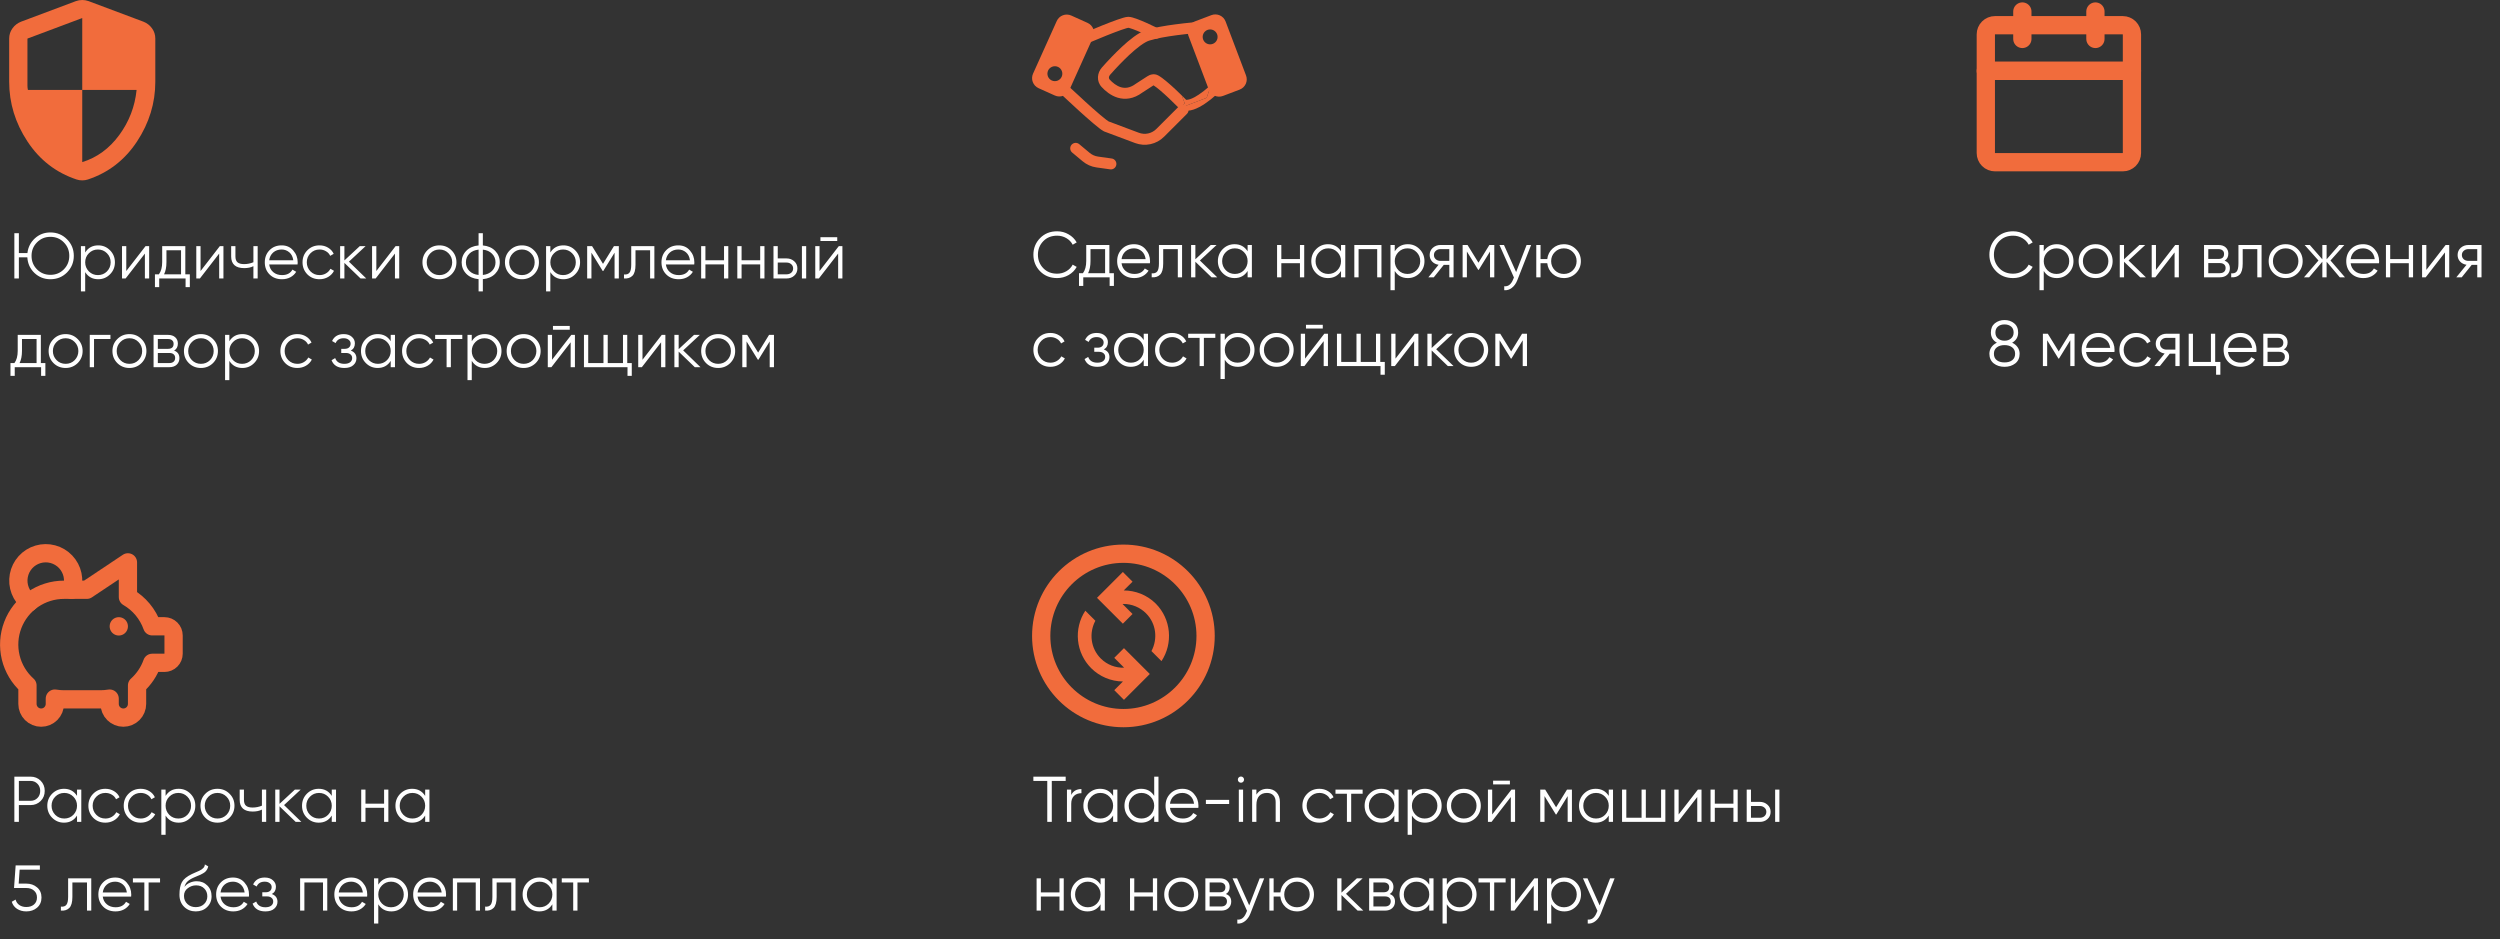 <?xml version="1.0" encoding="UTF-8"?> <svg xmlns="http://www.w3.org/2000/svg" width="817" height="307" viewBox="0 0 817 307" fill="none"><rect x="0" y="0" width="817" height="307" fill="#333333" stroke="none"/> <path d="M337.704 253.808H348.265V255.202H343.724V268.593H342.245V255.202H337.704V253.808ZM350.076 258.033V259.786C350.723 258.504 351.836 257.864 353.413 257.864V259.215C352.399 259.215 351.589 259.511 350.984 260.102C350.378 260.68 350.076 261.553 350.076 262.721V268.593H348.682V258.033H350.076ZM363.766 260.102V258.033H365.16V268.593H363.766V266.523C362.794 268.072 361.372 268.846 359.499 268.846C357.993 268.846 356.704 268.311 355.634 267.241C354.578 266.171 354.05 264.862 354.05 263.313C354.05 261.764 354.578 260.454 355.634 259.384C356.704 258.314 357.993 257.779 359.499 257.779C361.372 257.779 362.794 258.554 363.766 260.102ZM356.648 266.291C357.451 267.093 358.436 267.495 359.605 267.495C360.774 267.495 361.759 267.093 362.562 266.291C363.364 265.46 363.766 264.467 363.766 263.313C363.766 262.144 363.364 261.158 362.562 260.356C361.759 259.539 360.774 259.131 359.605 259.131C358.436 259.131 357.451 259.539 356.648 260.356C355.845 261.158 355.444 262.144 355.444 263.313C355.444 264.467 355.845 265.46 356.648 266.291ZM377.193 260.102V253.808H378.587V268.593H377.193V266.523C376.222 268.072 374.799 268.846 372.927 268.846C371.42 268.846 370.132 268.311 369.062 267.241C368.006 266.171 367.478 264.862 367.478 263.313C367.478 261.764 368.006 260.454 369.062 259.384C370.132 258.314 371.42 257.779 372.927 257.779C374.799 257.779 376.222 258.554 377.193 260.102ZM370.075 266.291C370.878 267.093 371.864 267.495 373.032 267.495C374.201 267.495 375.187 267.093 375.989 266.291C376.792 265.46 377.193 264.467 377.193 263.313C377.193 262.144 376.792 261.158 375.989 260.356C375.187 259.539 374.201 259.131 373.032 259.131C371.864 259.131 370.878 259.539 370.075 260.356C369.273 261.158 368.872 262.144 368.872 263.313C368.872 264.467 369.273 265.46 370.075 266.291ZM386.418 257.779C387.995 257.779 389.255 258.335 390.198 259.448C391.17 260.546 391.656 261.848 391.656 263.355C391.656 263.425 391.641 263.644 391.613 264.01H382.341C382.482 265.066 382.933 265.911 383.693 266.544C384.453 267.178 385.404 267.495 386.544 267.495C388.149 267.495 389.283 266.896 389.945 265.699L391.17 266.418C390.705 267.178 390.064 267.776 389.248 268.213C388.445 268.635 387.537 268.846 386.523 268.846C384.862 268.846 383.51 268.325 382.468 267.284C381.426 266.242 380.905 264.918 380.905 263.313C380.905 261.722 381.419 260.405 382.447 259.363C383.475 258.307 384.798 257.779 386.418 257.779ZM386.418 259.131C385.319 259.131 384.397 259.455 383.651 260.102C382.919 260.75 382.482 261.602 382.341 262.658H390.219C390.064 261.532 389.635 260.666 388.931 260.06C388.199 259.441 387.361 259.131 386.418 259.131ZM401.688 262.743H394.084V261.391H401.688V262.743ZM406.557 254.78C406.557 255.062 406.458 255.301 406.261 255.498C406.064 255.695 405.825 255.794 405.543 255.794C405.261 255.794 405.022 255.695 404.825 255.498C404.628 255.301 404.529 255.062 404.529 254.78C404.529 254.498 404.628 254.259 404.825 254.062C405.022 253.865 405.261 253.766 405.543 253.766C405.825 253.766 406.064 253.865 406.261 254.062C406.458 254.259 406.557 254.498 406.557 254.78ZM406.24 268.593H404.846V258.033H406.24V268.593ZM414.14 257.779C415.408 257.779 416.414 258.173 417.161 258.962C417.907 259.736 418.28 260.785 418.28 262.109V268.593H416.886V262.109C416.886 261.165 416.633 260.433 416.126 259.912C415.633 259.391 414.929 259.131 414.014 259.131C412.958 259.131 412.12 259.462 411.5 260.124C410.895 260.785 410.592 261.764 410.592 263.059V268.593H409.198V258.033H410.592V259.68C411.38 258.413 412.563 257.779 414.14 257.779ZM431.177 268.846C429.586 268.846 428.262 268.318 427.206 267.262C426.15 266.178 425.622 264.862 425.622 263.313C425.622 261.75 426.15 260.44 427.206 259.384C428.262 258.314 429.586 257.779 431.177 257.779C432.219 257.779 433.155 258.033 433.986 258.539C434.817 259.032 435.422 259.701 435.802 260.546L434.662 261.201C434.38 260.567 433.923 260.067 433.289 259.701C432.669 259.321 431.965 259.131 431.177 259.131C430.008 259.131 429.022 259.539 428.22 260.356C427.417 261.158 427.016 262.144 427.016 263.313C427.016 264.467 427.417 265.46 428.22 266.291C429.022 267.093 430.008 267.495 431.177 267.495C431.951 267.495 432.648 267.312 433.268 266.946C433.901 266.579 434.394 266.073 434.746 265.425L435.908 266.101C435.471 266.946 434.831 267.614 433.986 268.107C433.141 268.6 432.205 268.846 431.177 268.846ZM436.436 258.033H445.307V259.384H441.568V268.593H440.174V259.384H436.436V258.033ZM455.675 260.102V258.033H457.069V268.593H455.675V266.523C454.703 268.072 453.281 268.846 451.408 268.846C449.902 268.846 448.613 268.311 447.543 267.241C446.487 266.171 445.959 264.862 445.959 263.313C445.959 261.764 446.487 260.454 447.543 259.384C448.613 258.314 449.902 257.779 451.408 257.779C453.281 257.779 454.703 258.554 455.675 260.102ZM448.557 266.291C449.36 267.093 450.345 267.495 451.514 267.495C452.683 267.495 453.668 267.093 454.471 266.291C455.273 265.46 455.675 264.467 455.675 263.313C455.675 262.144 455.273 261.158 454.471 260.356C453.668 259.539 452.683 259.131 451.514 259.131C450.345 259.131 449.36 259.539 448.557 260.356C447.754 261.158 447.353 262.144 447.353 263.313C447.353 264.467 447.754 265.46 448.557 266.291ZM465.681 257.779C467.187 257.779 468.469 258.314 469.525 259.384C470.595 260.454 471.13 261.764 471.13 263.313C471.13 264.862 470.595 266.171 469.525 267.241C468.469 268.311 467.187 268.846 465.681 268.846C463.808 268.846 462.386 268.072 461.414 266.523V272.817H460.02V258.033H461.414V260.102C462.386 258.554 463.808 257.779 465.681 257.779ZM462.618 266.291C463.421 267.093 464.406 267.495 465.575 267.495C466.744 267.495 467.729 267.093 468.532 266.291C469.335 265.46 469.736 264.467 469.736 263.313C469.736 262.144 469.335 261.158 468.532 260.356C467.729 259.539 466.744 259.131 465.575 259.131C464.406 259.131 463.421 259.539 462.618 260.356C461.816 261.158 461.414 262.144 461.414 263.313C461.414 264.467 461.816 265.46 462.618 266.291ZM482.297 267.262C481.213 268.318 479.904 268.846 478.369 268.846C476.806 268.846 475.489 268.318 474.419 267.262C473.349 266.192 472.814 264.876 472.814 263.313C472.814 261.75 473.349 260.44 474.419 259.384C475.489 258.314 476.806 257.779 478.369 257.779C479.918 257.779 481.227 258.314 482.297 259.384C483.382 260.44 483.924 261.75 483.924 263.313C483.924 264.862 483.382 266.178 482.297 267.262ZM475.412 266.291C476.215 267.093 477.2 267.495 478.369 267.495C479.538 267.495 480.523 267.093 481.326 266.291C482.128 265.46 482.53 264.467 482.53 263.313C482.53 262.144 482.128 261.158 481.326 260.356C480.523 259.539 479.538 259.131 478.369 259.131C477.2 259.131 476.215 259.539 475.412 260.356C474.609 261.158 474.208 262.144 474.208 263.313C474.208 264.467 474.609 265.46 475.412 266.291ZM493.438 256.343H487.946V255.118H493.438V256.343ZM487.65 266.164L493.944 258.033H495.127V268.593H493.733V260.461L487.439 268.593H486.256V258.033H487.65V266.164ZM512.099 258.033H513.705V268.593H512.311V260.166L508.614 266.164H508.445L504.749 260.166V268.593H503.355V258.033H504.96L508.53 263.82L512.099 258.033ZM525.741 260.102V258.033H527.135V268.593H525.741V266.523C524.769 268.072 523.347 268.846 521.475 268.846C519.968 268.846 518.68 268.311 517.609 267.241C516.553 266.171 516.025 264.862 516.025 263.313C516.025 261.764 516.553 260.454 517.609 259.384C518.68 258.314 519.968 257.779 521.475 257.779C523.347 257.779 524.769 258.554 525.741 260.102ZM518.623 266.291C519.426 267.093 520.411 267.495 521.58 267.495C522.749 267.495 523.735 267.093 524.537 266.291C525.34 265.46 525.741 264.467 525.741 263.313C525.741 262.144 525.34 261.158 524.537 260.356C523.735 259.539 522.749 259.131 521.58 259.131C520.411 259.131 519.426 259.539 518.623 260.356C517.821 261.158 517.419 262.144 517.419 263.313C517.419 264.467 517.821 265.46 518.623 266.291ZM542.844 267.241V258.033H544.238V268.593H530.086V258.033H531.48V267.241H536.465V258.033H537.859V267.241H542.844ZM548.579 266.164L554.873 258.033H556.056V268.593H554.662V260.461L548.368 268.593H547.185V258.033H548.579V266.164ZM566.481 262.637V258.033H567.875V268.593H566.481V263.989H560.398V268.593H559.004V258.033H560.398V262.637H566.481ZM572.217 262.046H575.11C576.082 262.046 576.913 262.355 577.602 262.975C578.292 263.58 578.637 264.362 578.637 265.319C578.637 266.291 578.292 267.079 577.602 267.685C576.941 268.29 576.11 268.593 575.11 268.593H570.823V258.033H572.217V262.046ZM580.116 268.593V258.033H581.51V268.593H580.116ZM572.217 267.241H575.11C575.716 267.241 576.223 267.065 576.631 266.713C577.039 266.347 577.243 265.882 577.243 265.319C577.243 264.756 577.039 264.298 576.631 263.946C576.223 263.58 575.716 263.397 575.11 263.397H572.217V267.241ZM346.237 291.637V287.033H347.631V297.593H346.237V292.989H340.154V297.593H338.76V287.033H340.154V291.637H346.237ZM359.661 289.102V287.033H361.055V297.593H359.661V295.523C358.69 297.072 357.267 297.846 355.395 297.846C353.888 297.846 352.6 297.311 351.53 296.241C350.474 295.171 349.946 293.862 349.946 292.313C349.946 290.764 350.474 289.454 351.53 288.384C352.6 287.314 353.888 286.779 355.395 286.779C357.267 286.779 358.69 287.554 359.661 289.102ZM352.543 295.291C353.346 296.093 354.332 296.495 355.5 296.495C356.669 296.495 357.655 296.093 358.457 295.291C359.26 294.46 359.661 293.467 359.661 292.313C359.661 291.144 359.26 290.158 358.457 289.356C357.655 288.539 356.669 288.131 355.5 288.131C354.332 288.131 353.346 288.539 352.543 289.356C351.741 290.158 351.339 291.144 351.339 292.313C351.339 293.467 351.741 294.46 352.543 295.291ZM376.764 291.637V287.033H378.158V297.593H376.764V292.989H370.681V297.593H369.287V287.033H370.681V291.637H376.764ZM389.955 296.262C388.871 297.318 387.561 297.846 386.027 297.846C384.464 297.846 383.147 297.318 382.077 296.262C381.007 295.192 380.472 293.876 380.472 292.313C380.472 290.75 381.007 289.44 382.077 288.384C383.147 287.314 384.464 286.779 386.027 286.779C387.576 286.779 388.885 287.314 389.955 288.384C391.039 289.44 391.581 290.75 391.581 292.313C391.581 293.862 391.039 295.178 389.955 296.262ZM383.07 295.291C383.872 296.093 384.858 296.495 386.027 296.495C387.195 296.495 388.181 296.093 388.984 295.291C389.786 294.46 390.187 293.467 390.187 292.313C390.187 291.144 389.786 290.158 388.984 289.356C388.181 288.539 387.195 288.131 386.027 288.131C384.858 288.131 383.872 288.539 383.07 289.356C382.267 290.158 381.866 291.144 381.866 292.313C381.866 293.467 382.267 294.46 383.07 295.291ZM400.631 292.165C401.785 292.587 402.363 293.411 402.363 294.636C402.363 295.509 402.067 296.22 401.475 296.769C400.898 297.318 400.089 297.593 399.047 297.593H393.914V287.033H398.624C399.638 287.033 400.426 287.293 400.99 287.814C401.567 288.335 401.856 289.018 401.856 289.863C401.856 290.919 401.447 291.686 400.631 292.165ZM398.624 288.384H395.308V291.595H398.624C399.849 291.595 400.462 291.046 400.462 289.947C400.462 289.454 400.3 289.074 399.976 288.807C399.666 288.525 399.216 288.384 398.624 288.384ZM395.308 296.241H399.047C399.666 296.241 400.138 296.093 400.462 295.798C400.8 295.502 400.969 295.087 400.969 294.552C400.969 294.045 400.8 293.65 400.462 293.369C400.138 293.087 399.666 292.946 399.047 292.946H395.308V296.241ZM408.244 295.882L411.666 287.033H413.144L408.624 298.565C408.202 299.635 407.61 300.458 406.85 301.036C406.104 301.627 405.273 301.888 404.358 301.817V300.508C405.625 300.663 406.59 299.93 407.251 298.311L407.526 297.656L402.795 287.033H404.273L408.244 295.882ZM423.848 286.779C425.396 286.779 426.706 287.314 427.776 288.384C428.86 289.44 429.402 290.75 429.402 292.313C429.402 293.862 428.86 295.178 427.776 296.262C426.692 297.318 425.382 297.846 423.848 297.846C422.439 297.846 421.214 297.389 420.172 296.474C419.145 295.53 418.56 294.369 418.419 292.989H416.223V297.593H414.829V287.033H416.223V291.637H418.419C418.574 290.243 419.159 289.088 420.172 288.173C421.2 287.244 422.425 286.779 423.848 286.779ZM420.891 295.291C421.693 296.093 422.679 296.495 423.848 296.495C425.016 296.495 426.002 296.093 426.804 295.291C427.607 294.46 428.008 293.467 428.008 292.313C428.008 291.144 427.607 290.158 426.804 289.356C426.002 288.539 425.016 288.131 423.848 288.131C422.679 288.131 421.693 288.539 420.891 289.356C420.088 290.158 419.687 291.144 419.687 292.313C419.687 293.467 420.088 294.46 420.891 295.291ZM439.874 292.102L445.535 297.593H443.676L438.396 292.503V297.593H437.002V287.033H438.396V291.7L443.422 287.033H445.323L439.874 292.102ZM454.155 292.165C455.31 292.587 455.887 293.411 455.887 294.636C455.887 295.509 455.591 296.22 455 296.769C454.422 297.318 453.613 297.593 452.571 297.593H447.438V287.033H452.148C453.162 287.033 453.951 287.293 454.514 287.814C455.091 288.335 455.38 289.018 455.38 289.863C455.38 290.919 454.972 291.686 454.155 292.165ZM452.148 288.384H448.832V291.595H452.148C453.373 291.595 453.986 291.046 453.986 289.947C453.986 289.454 453.824 289.074 453.5 288.807C453.19 288.525 452.74 288.384 452.148 288.384ZM448.832 296.241H452.571C453.19 296.241 453.662 296.093 453.986 295.798C454.324 295.502 454.493 295.087 454.493 294.552C454.493 294.045 454.324 293.65 453.986 293.369C453.662 293.087 453.19 292.946 452.571 292.946H448.832V296.241ZM467.081 289.102V287.033H468.475V297.593H467.081V295.523C466.109 297.072 464.687 297.846 462.814 297.846C461.308 297.846 460.019 297.311 458.949 296.241C457.893 295.171 457.365 293.862 457.365 292.313C457.365 290.764 457.893 289.454 458.949 288.384C460.019 287.314 461.308 286.779 462.814 286.779C464.687 286.779 466.109 287.554 467.081 289.102ZM459.963 295.291C460.766 296.093 461.751 296.495 462.92 296.495C464.089 296.495 465.074 296.093 465.877 295.291C466.68 294.46 467.081 293.467 467.081 292.313C467.081 291.144 466.68 290.158 465.877 289.356C465.074 288.539 464.089 288.131 462.92 288.131C461.751 288.131 460.766 288.539 459.963 289.356C459.161 290.158 458.759 291.144 458.759 292.313C458.759 293.467 459.161 294.46 459.963 295.291ZM477.087 286.779C478.593 286.779 479.875 287.314 480.931 288.384C482.001 289.454 482.536 290.764 482.536 292.313C482.536 293.862 482.001 295.171 480.931 296.241C479.875 297.311 478.593 297.846 477.087 297.846C475.214 297.846 473.792 297.072 472.82 295.523V301.817H471.426V287.033H472.82V289.102C473.792 287.554 475.214 286.779 477.087 286.779ZM474.024 295.291C474.827 296.093 475.812 296.495 476.981 296.495C478.15 296.495 479.136 296.093 479.938 295.291C480.741 294.46 481.142 293.467 481.142 292.313C481.142 291.144 480.741 290.158 479.938 289.356C479.136 288.539 478.15 288.131 476.981 288.131C475.812 288.131 474.827 288.539 474.024 289.356C473.222 290.158 472.82 291.144 472.82 292.313C472.82 293.467 473.222 294.46 474.024 295.291ZM483.174 287.033H492.045V288.384H488.306V297.593H486.912V288.384H483.174V287.033ZM495.138 295.164L501.432 287.033H502.614V297.593H501.22V289.461L494.926 297.593H493.744V287.033H495.138V295.164ZM511.223 286.779C512.729 286.779 514.011 287.314 515.067 288.384C516.137 289.454 516.672 290.764 516.672 292.313C516.672 293.862 516.137 295.171 515.067 296.241C514.011 297.311 512.729 297.846 511.223 297.846C509.35 297.846 507.928 297.072 506.956 295.523V301.817H505.562V287.033H506.956V289.102C507.928 287.554 509.35 286.779 511.223 286.779ZM508.16 295.291C508.963 296.093 509.948 296.495 511.117 296.495C512.286 296.495 513.271 296.093 514.074 295.291C514.877 294.46 515.278 293.467 515.278 292.313C515.278 291.144 514.877 290.158 514.074 289.356C513.271 288.539 512.286 288.131 511.117 288.131C509.948 288.131 508.963 288.539 508.16 289.356C507.358 290.158 506.956 291.144 506.956 292.313C506.956 293.467 507.358 294.46 508.16 295.291ZM522.759 295.882L526.181 287.033H527.659L523.139 298.565C522.717 299.635 522.126 300.458 521.365 301.036C520.619 301.627 519.788 301.888 518.873 301.817V300.508C520.14 300.663 521.105 299.93 521.766 298.311L522.041 297.656L517.31 287.033H518.788L522.759 295.882Z" fill="white"></path> <path d="M367.129 177.97C350.653 177.97 337.282 191.341 337.282 207.817C337.282 224.292 350.653 237.664 367.129 237.664C383.604 237.664 396.976 224.292 396.976 207.817C396.976 191.341 383.604 177.97 367.129 177.97ZM367.129 231.694C353.966 231.694 343.251 220.979 343.251 207.817C343.251 194.654 353.966 183.939 367.129 183.939C380.291 183.939 391.006 194.654 391.006 207.817C391.006 220.979 380.291 231.694 367.129 231.694ZM379.575 216.055L376.292 212.771C378.411 208.802 377.874 203.787 374.531 200.445C373.562 199.468 372.409 198.693 371.138 198.165C369.868 197.637 368.505 197.367 367.129 197.37C367.039 197.37 366.95 197.4 366.86 197.4L370.114 200.654L366.95 203.817L358.503 195.371L366.95 186.924L370.114 190.088L367.248 192.953C371.039 192.983 374.8 194.386 377.695 197.251C382.769 202.355 383.396 210.264 379.575 216.055ZM375.755 220.263L367.308 228.71L364.144 225.546L366.98 222.71C363.079 222.68 359.348 221.114 356.593 218.353C354.164 215.921 352.647 212.725 352.299 209.306C351.951 205.886 352.793 202.45 354.683 199.579L357.966 202.862C355.847 206.832 356.384 211.846 359.727 215.189C361.816 217.278 364.592 218.293 367.368 218.203L364.144 214.98L367.308 211.816L375.755 220.263Z" fill="#F16C3C"></path> <path d="M4.69 253.808H9.97C11.293 253.808 12.399 254.252 13.286 255.139C14.173 256.026 14.617 257.131 14.617 258.455C14.617 259.779 14.173 260.884 13.286 261.771C12.399 262.658 11.293 263.102 9.97 263.102H6.168V268.593H4.69V253.808ZM6.168 261.708H9.97C10.885 261.708 11.639 261.405 12.23 260.799C12.835 260.194 13.138 259.412 13.138 258.455C13.138 257.512 12.835 256.737 12.23 256.132C11.639 255.512 10.885 255.202 9.97 255.202H6.168V261.708ZM25.173 260.102V258.033H26.567V268.593H25.173V266.523C24.201 268.072 22.779 268.846 20.906 268.846C19.4 268.846 18.111 268.311 17.041 267.241C15.985 266.171 15.457 264.862 15.457 263.313C15.457 261.764 15.985 260.454 17.041 259.384C18.111 258.314 19.4 257.779 20.906 257.779C22.779 257.779 24.201 258.554 25.173 260.102ZM18.055 266.291C18.858 267.093 19.843 267.495 21.012 267.495C22.181 267.495 23.166 267.093 23.969 266.291C24.772 265.46 25.173 264.467 25.173 263.313C25.173 262.144 24.772 261.158 23.969 260.356C23.166 259.539 22.181 259.131 21.012 259.131C19.843 259.131 18.858 259.539 18.055 260.356C17.253 261.158 16.851 262.144 16.851 263.313C16.851 264.467 17.253 265.46 18.055 266.291ZM34.44 268.846C32.848 268.846 31.525 268.318 30.469 267.262C29.413 266.178 28.885 264.862 28.885 263.313C28.885 261.75 29.413 260.44 30.469 259.384C31.525 258.314 32.848 257.779 34.44 257.779C35.481 257.779 36.418 258.033 37.249 258.539C38.079 259.032 38.685 259.701 39.065 260.546L37.925 261.201C37.643 260.567 37.185 260.067 36.552 259.701C35.932 259.321 35.228 259.131 34.44 259.131C33.271 259.131 32.285 259.539 31.483 260.356C30.68 261.158 30.279 262.144 30.279 263.313C30.279 264.467 30.68 265.46 31.483 266.291C32.285 267.093 33.271 267.495 34.44 267.495C35.214 267.495 35.911 267.312 36.531 266.946C37.164 266.579 37.657 266.073 38.009 265.425L39.171 266.101C38.734 266.946 38.093 267.614 37.249 268.107C36.404 268.6 35.467 268.846 34.44 268.846ZM45.99 268.846C44.399 268.846 43.075 268.318 42.019 267.262C40.963 266.178 40.435 264.862 40.435 263.313C40.435 261.75 40.963 260.44 42.019 259.384C43.075 258.314 44.399 257.779 45.99 257.779C47.032 257.779 47.968 258.033 48.799 258.539C49.63 259.032 50.235 259.701 50.615 260.546L49.475 261.201C49.193 260.567 48.736 260.067 48.102 259.701C47.483 259.321 46.779 259.131 45.99 259.131C44.821 259.131 43.836 259.539 43.033 260.356C42.23 261.158 41.829 262.144 41.829 263.313C41.829 264.467 42.23 265.46 43.033 266.291C43.836 267.093 44.821 267.495 45.99 267.495C46.764 267.495 47.461 267.312 48.081 266.946C48.715 266.579 49.207 266.073 49.559 265.425L50.721 266.101C50.285 266.946 49.644 267.614 48.799 268.107C47.954 268.6 47.018 268.846 45.99 268.846ZM58.383 257.779C59.889 257.779 61.171 258.314 62.227 259.384C63.297 260.454 63.832 261.764 63.832 263.313C63.832 264.862 63.297 266.171 62.227 267.241C61.171 268.311 59.889 268.846 58.383 268.846C56.51 268.846 55.088 268.072 54.117 266.523V272.817H52.722V258.033H54.117V260.102C55.088 258.554 56.51 257.779 58.383 257.779ZM55.32 266.291C56.123 267.093 57.109 267.495 58.277 267.495C59.446 267.495 60.432 267.093 61.234 266.291C62.037 265.46 62.438 264.467 62.438 263.313C62.438 262.144 62.037 261.158 61.234 260.356C60.432 259.539 59.446 259.131 58.277 259.131C57.109 259.131 56.123 259.539 55.32 260.356C54.518 261.158 54.117 262.144 54.117 263.313C54.117 264.467 54.518 265.46 55.32 266.291ZM75 267.262C73.915 268.318 72.606 268.846 71.071 268.846C69.508 268.846 68.192 268.318 67.121 267.262C66.051 266.192 65.516 264.876 65.516 263.313C65.516 261.75 66.051 260.44 67.121 259.384C68.192 258.314 69.508 257.779 71.071 257.779C72.62 257.779 73.93 258.314 75 259.384C76.084 260.44 76.626 261.75 76.626 263.313C76.626 264.862 76.084 266.178 75 267.262ZM68.114 266.291C68.917 267.093 69.902 267.495 71.071 267.495C72.24 267.495 73.225 267.093 74.028 266.291C74.831 265.46 75.232 264.467 75.232 263.313C75.232 262.144 74.831 261.158 74.028 260.356C73.225 259.539 72.24 259.131 71.071 259.131C69.902 259.131 68.917 259.539 68.114 260.356C67.312 261.158 66.91 262.144 66.91 263.313C66.91 264.467 67.312 265.46 68.114 266.291ZM85.596 263.292V258.033H86.99V268.593H85.596V264.58C84.779 265.002 83.772 265.214 82.575 265.214C81.181 265.214 80.125 264.897 79.407 264.263C78.689 263.616 78.33 262.665 78.33 261.412V258.033H79.724V261.412C79.724 262.285 79.949 262.919 80.4 263.313C80.865 263.707 81.576 263.904 82.533 263.904C83.603 263.904 84.624 263.7 85.596 263.292ZM92.825 263.102L98.485 268.593H96.626L91.346 263.503V268.593H89.952V258.033H91.346V262.7L96.373 258.033H98.274L92.825 263.102ZM108.419 260.102V258.033H109.813V268.593H108.419V266.523C107.448 268.072 106.025 268.846 104.153 268.846C102.646 268.846 101.358 268.311 100.288 267.241C99.231 266.171 98.703 264.862 98.703 263.313C98.703 261.764 99.231 260.454 100.288 259.384C101.358 258.314 102.646 257.779 104.153 257.779C106.025 257.779 107.448 258.554 108.419 260.102ZM101.301 266.291C102.104 267.093 103.09 267.495 104.258 267.495C105.427 267.495 106.413 267.093 107.215 266.291C108.018 265.46 108.419 264.467 108.419 263.313C108.419 262.144 108.018 261.158 107.215 260.356C106.413 259.539 105.427 259.131 104.258 259.131C103.09 259.131 102.104 259.539 101.301 260.356C100.499 261.158 100.097 262.144 100.097 263.313C100.097 264.467 100.499 265.46 101.301 266.291ZM125.522 262.637V258.033H126.916V268.593H125.522V263.989H119.439V268.593H118.045V258.033H119.439V262.637H125.522ZM138.945 260.102V258.033H140.339V268.593H138.945V266.523C137.974 268.072 136.552 268.846 134.679 268.846C133.172 268.846 131.884 268.311 130.814 267.241C129.758 266.171 129.23 264.862 129.23 263.313C129.23 261.764 129.758 260.454 130.814 259.384C131.884 258.314 133.172 257.779 134.679 257.779C136.552 257.779 137.974 258.554 138.945 260.102ZM131.828 266.291C132.63 267.093 133.616 267.495 134.785 267.495C135.953 267.495 136.939 267.093 137.742 266.291C138.544 265.46 138.945 264.467 138.945 263.313C138.945 262.144 138.544 261.158 137.742 260.356C136.939 259.539 135.953 259.131 134.785 259.131C133.616 259.131 132.63 259.539 131.828 260.356C131.025 261.158 130.624 262.144 130.624 263.313C130.624 264.467 131.025 265.46 131.828 266.291ZM6.105 288.764H8.597C9.991 288.764 11.16 289.173 12.103 289.989C13.075 290.792 13.56 291.897 13.56 293.305C13.56 294.699 13.075 295.812 12.103 296.643C11.16 297.445 9.991 297.846 8.597 297.846C7.457 297.846 6.45 297.572 5.577 297.023C4.718 296.46 4.141 295.685 3.845 294.699L5.091 293.981C5.302 294.756 5.718 295.354 6.337 295.777C6.957 296.199 7.71 296.41 8.597 296.41C9.639 296.41 10.477 296.136 11.11 295.587C11.758 295.023 12.082 294.263 12.082 293.305C12.082 292.348 11.758 291.595 11.11 291.046C10.477 290.482 9.639 290.201 8.597 290.201H4.584L5.112 282.808H13.032V284.202H6.422L6.105 288.764ZM22.263 287.033H29.824V297.593H28.43V288.384H23.657V293.094C23.657 294.854 23.319 296.065 22.643 296.727C21.982 297.389 21.066 297.678 19.898 297.593V296.284C20.714 296.368 21.313 296.171 21.693 295.692C22.073 295.213 22.263 294.347 22.263 293.094V287.033ZM37.656 286.779C39.233 286.779 40.493 287.335 41.437 288.448C42.408 289.546 42.894 290.848 42.894 292.355C42.894 292.425 42.88 292.644 42.852 293.01H33.58C33.721 294.066 34.171 294.911 34.932 295.544C35.692 296.178 36.642 296.495 37.783 296.495C39.388 296.495 40.522 295.896 41.183 294.699L42.408 295.418C41.944 296.178 41.303 296.776 40.486 297.213C39.684 297.635 38.776 297.846 37.762 297.846C36.1 297.846 34.748 297.325 33.706 296.284C32.665 295.242 32.144 293.918 32.144 292.313C32.144 290.722 32.657 289.405 33.685 288.363C34.713 287.307 36.037 286.779 37.656 286.779ZM37.656 288.131C36.558 288.131 35.636 288.455 34.889 289.102C34.157 289.75 33.721 290.602 33.58 291.658H41.458C41.303 290.532 40.874 289.666 40.17 289.06C39.437 288.441 38.6 288.131 37.656 288.131ZM43.432 287.033H52.303V288.384H48.564V297.593H47.17V288.384H43.432V287.033ZM63.97 297.846C62.464 297.846 61.197 297.347 60.169 296.347C59.155 295.333 58.648 294.024 58.648 292.418C58.648 290.616 58.915 289.236 59.45 288.279C59.986 287.307 61.07 286.427 62.703 285.639C63.224 285.399 63.632 285.216 63.928 285.089C64.421 284.892 64.808 284.723 65.09 284.583C66.315 284.019 66.934 283.322 66.948 282.492L68.047 283.125C67.976 283.477 67.864 283.794 67.709 284.076C67.526 284.385 67.343 284.632 67.16 284.815C66.991 284.998 66.723 285.195 66.357 285.406C66.118 285.547 65.829 285.702 65.491 285.871L64.435 286.314L63.442 286.737C62.471 287.159 61.746 287.603 61.267 288.067C60.802 288.518 60.471 289.109 60.274 289.842C60.725 289.236 61.316 288.779 62.048 288.469C62.781 288.145 63.52 287.983 64.266 287.983C65.674 287.983 66.836 288.448 67.751 289.377C68.68 290.292 69.145 291.468 69.145 292.904C69.145 294.326 68.652 295.509 67.666 296.452C66.695 297.382 65.463 297.846 63.97 297.846ZM61.225 295.418C61.957 296.108 62.872 296.452 63.97 296.452C65.069 296.452 65.97 296.122 66.674 295.46C67.392 294.784 67.751 293.932 67.751 292.904C67.751 291.862 67.413 291.01 66.737 290.349C66.075 289.673 65.188 289.335 64.076 289.335C63.076 289.335 62.168 289.652 61.351 290.285C60.535 290.891 60.126 291.721 60.126 292.777C60.126 293.848 60.492 294.728 61.225 295.418ZM76.144 286.779C77.721 286.779 78.981 287.335 79.925 288.448C80.896 289.546 81.382 290.848 81.382 292.355C81.382 292.425 81.368 292.644 81.34 293.01H72.068C72.209 294.066 72.659 294.911 73.419 295.544C74.18 296.178 75.13 296.495 76.271 296.495C77.876 296.495 79.01 295.896 79.671 294.699L80.896 295.418C80.432 296.178 79.791 296.776 78.974 297.213C78.172 297.635 77.263 297.846 76.25 297.846C74.588 297.846 73.237 297.325 72.195 296.284C71.153 295.242 70.632 293.918 70.632 292.313C70.632 290.722 71.145 289.405 72.173 288.363C73.201 287.307 74.525 286.779 76.144 286.779ZM76.144 288.131C75.046 288.131 74.124 288.455 73.377 289.102C72.645 289.75 72.209 290.602 72.068 291.658H79.946C79.791 290.532 79.362 289.666 78.657 289.06C77.925 288.441 77.088 288.131 76.144 288.131ZM88.842 292.165C90.067 292.63 90.68 293.474 90.68 294.699C90.68 295.587 90.335 296.333 89.645 296.938C88.983 297.544 88.012 297.846 86.73 297.846C84.59 297.846 83.196 297.002 82.548 295.312L83.731 294.615C84.182 295.868 85.181 296.495 86.73 296.495C87.533 296.495 88.159 296.326 88.61 295.988C89.061 295.636 89.286 295.178 89.286 294.615C89.286 294.108 89.103 293.707 88.737 293.411C88.371 293.101 87.878 292.946 87.258 292.946H85.716V291.595H86.836C87.441 291.595 87.913 291.447 88.251 291.151C88.603 290.841 88.779 290.419 88.779 289.884C88.779 289.377 88.568 288.962 88.145 288.638C87.737 288.3 87.195 288.131 86.519 288.131C85.21 288.131 84.33 288.659 83.879 289.715L82.717 289.039C83.421 287.532 84.689 286.779 86.519 286.779C87.646 286.779 88.533 287.075 89.18 287.666C89.842 288.243 90.173 288.955 90.173 289.799C90.173 290.884 89.73 291.672 88.842 292.165ZM98.079 287.033H106.95V297.593H105.556V288.384H99.473V297.593H98.079V287.033ZM114.776 286.779C116.354 286.779 117.614 287.335 118.557 288.448C119.529 289.546 120.014 290.848 120.014 292.355C120.014 292.425 120 292.644 119.972 293.01H110.7C110.841 294.066 111.292 294.911 112.052 295.544C112.812 296.178 113.763 296.495 114.903 296.495C116.508 296.495 117.642 295.896 118.304 294.699L119.529 295.418C119.064 296.178 118.423 296.776 117.607 297.213C116.804 297.635 115.896 297.846 114.882 297.846C113.221 297.846 111.869 297.325 110.827 296.284C109.785 295.242 109.264 293.918 109.264 292.313C109.264 290.722 109.778 289.405 110.806 288.363C111.834 287.307 113.157 286.779 114.776 286.779ZM114.776 288.131C113.678 288.131 112.756 288.455 112.01 289.102C111.277 289.75 110.841 290.602 110.7 291.658H118.578C118.423 290.532 117.994 289.666 117.29 289.06C116.558 288.441 115.72 288.131 114.776 288.131ZM127.892 286.779C129.399 286.779 130.68 287.314 131.736 288.384C132.806 289.454 133.341 290.764 133.341 292.313C133.341 293.862 132.806 295.171 131.736 296.241C130.68 297.311 129.399 297.846 127.892 297.846C126.02 297.846 124.597 297.072 123.626 295.523V301.817H122.232V287.033H123.626V289.102C124.597 287.554 126.02 286.779 127.892 286.779ZM124.83 295.291C125.632 296.093 126.618 296.495 127.787 296.495C128.955 296.495 129.941 296.093 130.744 295.291C131.546 294.46 131.947 293.467 131.947 292.313C131.947 291.144 131.546 290.158 130.744 289.356C129.941 288.539 128.955 288.131 127.787 288.131C126.618 288.131 125.632 288.539 124.83 289.356C124.027 290.158 123.626 291.144 123.626 292.313C123.626 293.467 124.027 294.46 124.83 295.291ZM140.538 286.779C142.115 286.779 143.375 287.335 144.319 288.448C145.29 289.546 145.776 290.848 145.776 292.355C145.776 292.425 145.762 292.644 145.734 293.01H136.462C136.603 294.066 137.053 294.911 137.814 295.544C138.574 296.178 139.524 296.495 140.665 296.495C142.27 296.495 143.404 295.896 144.065 294.699L145.29 295.418C144.826 296.178 144.185 296.776 143.368 297.213C142.566 297.635 141.658 297.846 140.644 297.846C138.982 297.846 137.631 297.325 136.589 296.284C135.547 295.242 135.026 293.918 135.026 292.313C135.026 290.722 135.54 289.405 136.567 288.363C137.595 287.307 138.919 286.779 140.538 286.779ZM140.538 288.131C139.44 288.131 138.518 288.455 137.771 289.102C137.039 289.75 136.603 290.602 136.462 291.658H144.34C144.185 290.532 143.756 289.666 143.052 289.06C142.319 288.441 141.482 288.131 140.538 288.131ZM147.994 287.033H156.864V297.593H155.47V288.384H149.388V297.593H147.994V287.033ZM160.911 287.033H168.472V297.593H167.078V288.384H162.305V293.094C162.305 294.854 161.967 296.065 161.291 296.727C160.629 297.389 159.714 297.678 158.545 297.593V296.284C159.362 296.368 159.96 296.171 160.34 295.692C160.72 295.213 160.911 294.347 160.911 293.094V287.033ZM180.507 289.102V287.033H181.901V297.593H180.507V295.523C179.535 297.072 178.113 297.846 176.24 297.846C174.734 297.846 173.445 297.311 172.375 296.241C171.319 295.171 170.791 293.862 170.791 292.313C170.791 290.764 171.319 289.454 172.375 288.384C173.445 287.314 174.734 286.779 176.24 286.779C178.113 286.779 179.535 287.554 180.507 289.102ZM173.389 295.291C174.191 296.093 175.177 296.495 176.346 296.495C177.515 296.495 178.5 296.093 179.303 295.291C180.105 294.46 180.507 293.467 180.507 292.313C180.507 291.144 180.105 290.158 179.303 289.356C178.5 288.539 177.515 288.131 176.346 288.131C175.177 288.131 174.191 288.539 173.389 289.356C172.586 290.158 172.185 291.144 172.185 292.313C172.185 293.467 172.586 294.46 173.389 295.291ZM183.585 287.033H192.456V288.384H188.717V297.593H187.323V288.384H183.585V287.033Z" fill="white"></path> <path d="M38.822 204.674V204.704M9.492 196.848C8.183 195.842 7.177 194.494 6.587 192.952C5.996 191.41 5.843 189.735 6.145 188.112C6.447 186.489 7.192 184.98 8.297 183.754C9.402 182.528 10.825 181.631 12.409 181.162C13.992 180.694 15.674 180.673 17.268 181.101C18.863 181.529 20.308 182.389 21.445 183.587C22.581 184.785 23.364 186.274 23.707 187.889C24.05 189.504 23.94 191.182 23.388 192.738" stroke="#F16C3C" stroke-width="5.969" stroke-linecap="round" stroke-linejoin="round"></path> <path d="M41.807 183.781V195.132C45.501 197.27 48.313 200.652 49.74 204.674H53.743C54.534 204.674 55.294 204.989 55.853 205.548C56.413 206.108 56.727 206.867 56.727 207.659V213.628C56.727 214.42 56.413 215.179 55.853 215.739C55.294 216.299 54.534 216.613 53.743 216.613H49.737C48.734 219.448 47.03 221.985 44.789 223.994V230.044C44.789 231.231 44.317 232.37 43.477 233.21C42.638 234.049 41.499 234.521 40.312 234.521C39.124 234.521 37.985 234.049 37.146 233.21C36.306 232.37 35.834 231.231 35.834 230.044V228.304C34.848 228.469 33.85 228.552 32.85 228.552H20.911C19.911 228.552 18.913 228.469 17.926 228.304V230.044C17.926 231.231 17.455 232.37 16.615 233.21C15.775 234.049 14.637 234.521 13.449 234.521C12.262 234.521 11.123 234.049 10.284 233.21C9.444 232.37 8.972 231.231 8.972 230.044V223.994C6.268 221.576 4.362 218.395 3.506 214.87C2.65 211.345 2.884 207.643 4.179 204.254C5.473 200.865 7.766 197.95 10.754 195.893C13.742 193.836 17.284 192.735 20.911 192.735H28.373L41.804 183.781H41.807Z" stroke="#F16C3C" stroke-width="5.969" stroke-linecap="round" stroke-linejoin="round"></path> <path d="M657.884 90.876C655.631 90.876 653.78 90.137 652.329 88.659C650.865 87.166 650.133 85.357 650.133 83.231C650.133 81.105 650.865 79.295 652.329 77.803C653.78 76.324 655.631 75.585 657.884 75.585C659.236 75.585 660.482 75.916 661.622 76.578C662.763 77.225 663.65 78.105 664.284 79.218L662.974 79.978C662.51 79.077 661.82 78.359 660.904 77.824C659.989 77.289 658.982 77.021 657.884 77.021C656.025 77.021 654.519 77.62 653.364 78.816C652.195 80.027 651.611 81.499 651.611 83.231C651.611 84.963 652.195 86.434 653.364 87.645C654.519 88.842 656.025 89.44 657.884 89.44C658.982 89.44 659.989 89.173 660.904 88.638C661.82 88.103 662.51 87.385 662.974 86.483L664.284 87.223C663.678 88.335 662.798 89.222 661.644 89.884C660.489 90.546 659.236 90.876 657.884 90.876ZM672.164 79.809C673.671 79.809 674.952 80.344 676.008 81.414C677.078 82.484 677.613 83.794 677.613 85.343C677.613 86.892 677.078 88.201 676.008 89.271C674.952 90.341 673.671 90.876 672.164 90.876C670.292 90.876 668.869 90.102 667.898 88.553V94.847H666.504V80.063H667.898V82.132C668.869 80.584 670.292 79.809 672.164 79.809ZM669.102 88.321C669.904 89.124 670.89 89.525 672.059 89.525C673.227 89.525 674.213 89.124 675.016 88.321C675.818 87.49 676.22 86.497 676.22 85.343C676.22 84.174 675.818 83.189 675.016 82.386C674.213 81.569 673.227 81.161 672.059 81.161C670.89 81.161 669.904 81.569 669.102 82.386C668.299 83.189 667.898 84.174 667.898 85.343C667.898 86.497 668.299 87.49 669.102 88.321ZM688.781 89.292C687.697 90.349 686.387 90.876 684.853 90.876C683.29 90.876 681.973 90.349 680.903 89.292C679.833 88.222 679.298 86.906 679.298 85.343C679.298 83.78 679.833 82.47 680.903 81.414C681.973 80.344 683.29 79.809 684.853 79.809C686.401 79.809 687.711 80.344 688.781 81.414C689.865 82.47 690.407 83.78 690.407 85.343C690.407 86.892 689.865 88.208 688.781 89.292ZM681.896 88.321C682.698 89.124 683.684 89.525 684.853 89.525C686.021 89.525 687.007 89.124 687.809 88.321C688.612 87.49 689.013 86.497 689.013 85.343C689.013 84.174 688.612 83.189 687.809 82.386C687.007 81.569 686.021 81.161 684.853 81.161C683.684 81.161 682.698 81.569 681.896 82.386C681.093 83.189 680.692 84.174 680.692 85.343C680.692 86.497 681.093 87.49 681.896 88.321ZM695.612 85.132L701.273 90.623H699.414L694.134 85.533V90.623H692.74V80.063H694.134V84.73L699.161 80.063H701.062L695.612 85.132ZM704.571 88.194L710.865 80.063H712.048V90.623H710.654V82.492L704.36 90.623H703.177V80.063H704.571V88.194ZM726.992 85.195C728.147 85.617 728.724 86.441 728.724 87.666C728.724 88.539 728.428 89.25 727.837 89.799C727.26 90.349 726.45 90.623 725.408 90.623H720.276V80.063H724.986C725.999 80.063 726.788 80.323 727.351 80.844C727.928 81.365 728.217 82.048 728.217 82.893C728.217 83.949 727.809 84.716 726.992 85.195ZM724.986 81.414H721.67V84.625H724.986C726.211 84.625 726.823 84.076 726.823 82.977C726.823 82.484 726.661 82.104 726.337 81.837C726.028 81.555 725.577 81.414 724.986 81.414ZM721.67 89.271H725.408C726.028 89.271 726.499 89.124 726.823 88.828C727.161 88.532 727.33 88.117 727.33 87.582C727.33 87.075 727.161 86.68 726.823 86.399C726.499 86.117 726.028 85.976 725.408 85.976H721.67V89.271ZM731.522 80.063H739.083V90.623H737.689V81.414H732.916V86.124C732.916 87.884 732.578 89.095 731.902 89.757C731.24 90.419 730.325 90.707 729.156 90.623V89.314C729.973 89.398 730.571 89.201 730.952 88.722C731.332 88.243 731.522 87.377 731.522 86.124V80.063ZM750.886 89.292C749.801 90.349 748.492 90.876 746.957 90.876C745.394 90.876 744.078 90.349 743.008 89.292C741.937 88.222 741.402 86.906 741.402 85.343C741.402 83.78 741.937 82.47 743.008 81.414C744.078 80.344 745.394 79.809 746.957 79.809C748.506 79.809 749.816 80.344 750.886 81.414C751.97 82.47 752.512 83.78 752.512 85.343C752.512 86.892 751.97 88.208 750.886 89.292ZM744 88.321C744.803 89.124 745.788 89.525 746.957 89.525C748.126 89.525 749.112 89.124 749.914 88.321C750.717 87.49 751.118 86.497 751.118 85.343C751.118 84.174 750.717 83.189 749.914 82.386C749.112 81.569 748.126 81.161 746.957 81.161C745.788 81.161 744.803 81.569 744 82.386C743.198 83.189 742.796 84.174 742.796 85.343C742.796 86.497 743.198 87.49 744 88.321ZM761.603 85.132L766.334 90.623H764.644L760.335 85.533V90.623H758.941V85.533L754.633 90.623H752.943L757.674 85.132L753.154 80.063H754.844L758.941 84.751V80.063H760.335V84.751L764.433 80.063H766.122L761.603 85.132ZM772.264 79.809C773.841 79.809 775.101 80.365 776.045 81.478C777.016 82.576 777.502 83.878 777.502 85.385C777.502 85.456 777.488 85.674 777.46 86.04H768.188C768.329 87.096 768.779 87.941 769.54 88.574C770.3 89.208 771.25 89.525 772.391 89.525C773.996 89.525 775.13 88.926 775.791 87.73L777.016 88.448C776.552 89.208 775.911 89.806 775.094 90.243C774.292 90.665 773.384 90.876 772.37 90.876C770.708 90.876 769.357 90.356 768.315 89.314C767.273 88.272 766.752 86.948 766.752 85.343C766.752 83.752 767.266 82.435 768.293 81.393C769.321 80.337 770.645 79.809 772.264 79.809ZM772.264 81.161C771.166 81.161 770.244 81.485 769.497 82.132C768.765 82.78 768.329 83.632 768.188 84.688H776.066C775.911 83.562 775.482 82.696 774.778 82.09C774.045 81.471 773.208 81.161 772.264 81.161ZM787.196 84.667V80.063H788.59V90.623H787.196V86.019H781.114V90.623H779.72V80.063H781.114V84.667H787.196ZM792.932 88.194L799.226 80.063H800.409V90.623H799.015V82.492L792.721 90.623H791.538V80.063H792.932V88.194ZM806.673 80.063H810.96V90.623H809.566V86.568H807.75L804.497 90.623H802.723L806.06 86.526C805.201 86.399 804.497 86.047 803.948 85.469C803.413 84.878 803.146 84.167 803.146 83.336C803.146 82.393 803.484 81.611 804.159 80.992C804.863 80.372 805.701 80.063 806.673 80.063ZM806.673 85.258H809.566V81.414H806.673C806.067 81.414 805.56 81.597 805.152 81.963C804.744 82.316 804.54 82.773 804.54 83.336C804.54 83.9 804.744 84.364 805.152 84.73C805.56 85.082 806.067 85.258 806.673 85.258ZM657.567 111.998C658.328 112.35 658.926 112.843 659.363 113.477C659.799 114.11 660.017 114.822 660.017 115.61C660.017 116.948 659.546 117.997 658.602 118.757C657.645 119.503 656.469 119.876 655.075 119.876C653.681 119.876 652.505 119.503 651.548 118.757C650.604 117.997 650.133 116.948 650.133 115.61C650.133 114.822 650.351 114.11 650.787 113.477C651.224 112.843 651.822 112.35 652.583 111.998C651.273 111.252 650.618 110.147 650.618 108.682C650.618 107.359 651.055 106.345 651.928 105.641C652.829 104.937 653.878 104.585 655.075 104.585C656.286 104.585 657.328 104.937 658.201 105.641C659.088 106.345 659.531 107.359 659.531 108.682C659.531 110.147 658.877 111.252 657.567 111.998ZM652.097 108.682C652.097 109.499 652.379 110.147 652.942 110.626C653.519 111.104 654.23 111.344 655.075 111.344C655.92 111.344 656.624 111.104 657.187 110.626C657.764 110.147 658.053 109.499 658.053 108.682C658.053 107.823 657.778 107.169 657.229 106.718C656.68 106.253 655.962 106.021 655.075 106.021C654.188 106.021 653.47 106.253 652.921 106.718C652.371 107.169 652.097 107.823 652.097 108.682ZM652.562 117.722C653.181 118.201 654.019 118.44 655.075 118.44C656.131 118.44 656.969 118.201 657.588 117.722C658.222 117.229 658.539 116.525 658.539 115.61C658.539 114.709 658.222 114.012 657.588 113.519C656.941 113.026 656.103 112.78 655.075 112.78C654.047 112.78 653.209 113.026 652.562 113.519C651.928 114.012 651.611 114.709 651.611 115.61C651.611 116.539 651.928 117.243 652.562 117.722ZM676.362 109.063H677.967V119.623H676.573V111.196L672.877 117.194H672.708L669.012 111.196V119.623H667.618V109.063H669.223L672.792 114.85L676.362 109.063ZM685.8 108.809C687.377 108.809 688.638 109.365 689.581 110.478C690.553 111.576 691.038 112.878 691.038 114.385C691.038 114.455 691.024 114.674 690.996 115.04H681.724C681.865 116.096 682.315 116.941 683.076 117.574C683.836 118.208 684.787 118.525 685.927 118.525C687.532 118.525 688.666 117.926 689.328 116.729L690.553 117.448C690.088 118.208 689.447 118.806 688.631 119.243C687.828 119.665 686.92 119.876 685.906 119.876C684.244 119.876 682.893 119.356 681.851 118.314C680.809 117.272 680.288 115.948 680.288 114.343C680.288 112.752 680.802 111.435 681.83 110.393C682.857 109.337 684.181 108.809 685.8 108.809ZM685.8 110.161C684.702 110.161 683.78 110.485 683.033 111.132C682.301 111.78 681.865 112.632 681.724 113.688H689.602C689.447 112.562 689.018 111.696 688.314 111.09C687.582 110.471 686.744 110.161 685.8 110.161ZM698.177 119.876C696.586 119.876 695.262 119.348 694.206 118.292C693.15 117.208 692.622 115.892 692.622 114.343C692.622 112.78 693.15 111.47 694.206 110.414C695.262 109.344 696.586 108.809 698.177 108.809C699.219 108.809 700.155 109.063 700.986 109.569C701.817 110.062 702.422 110.731 702.802 111.576L701.662 112.231C701.38 111.597 700.923 111.097 700.289 110.731C699.669 110.351 698.965 110.161 698.177 110.161C697.008 110.161 696.023 110.569 695.22 111.386C694.417 112.188 694.016 113.174 694.016 114.343C694.016 115.497 694.417 116.49 695.22 117.321C696.023 118.123 697.008 118.525 698.177 118.525C698.951 118.525 699.648 118.342 700.268 117.976C700.901 117.61 701.394 117.103 701.746 116.455L702.908 117.131C702.471 117.976 701.831 118.644 700.986 119.137C700.141 119.63 699.205 119.876 698.177 119.876ZM708.019 109.063H712.307V119.623H710.913V115.568H709.096L705.844 119.623H704.069L707.407 115.526C706.548 115.399 705.844 115.047 705.294 114.47C704.759 113.878 704.492 113.167 704.492 112.336C704.492 111.393 704.83 110.611 705.506 109.992C706.21 109.372 707.048 109.063 708.019 109.063ZM708.019 114.258H710.913V110.414H708.019C707.414 110.414 706.907 110.597 706.498 110.963C706.09 111.315 705.886 111.773 705.886 112.336C705.886 112.9 706.09 113.364 706.498 113.73C706.907 114.082 707.414 114.258 708.019 114.258ZM723.923 109.063V118.271H725.613V122.453H724.219V119.623H715.264V109.063H716.658V118.271H722.529V109.063H723.923ZM732.188 108.809C733.765 108.809 735.025 109.365 735.969 110.478C736.94 111.576 737.426 112.878 737.426 114.385C737.426 114.455 737.412 114.674 737.384 115.04H728.112C728.252 116.096 728.703 116.941 729.463 117.574C730.224 118.208 731.174 118.525 732.315 118.525C733.92 118.525 735.053 117.926 735.715 116.729L736.94 117.448C736.476 118.208 735.835 118.806 735.018 119.243C734.216 119.665 733.307 119.876 732.294 119.876C730.632 119.876 729.28 119.356 728.238 118.314C727.196 117.272 726.675 115.948 726.675 114.343C726.675 112.752 727.189 111.435 728.217 110.393C729.245 109.337 730.569 108.809 732.188 108.809ZM732.188 110.161C731.09 110.161 730.167 110.485 729.421 111.132C728.689 111.78 728.252 112.632 728.112 113.688H735.99C735.835 112.562 735.405 111.696 734.701 111.09C733.969 110.471 733.131 110.161 732.188 110.161ZM746.36 114.195C747.514 114.617 748.092 115.441 748.092 116.666C748.092 117.539 747.796 118.25 747.205 118.799C746.627 119.348 745.818 119.623 744.776 119.623H739.643V109.063H744.353C745.367 109.063 746.156 109.323 746.719 109.844C747.296 110.365 747.585 111.048 747.585 111.893C747.585 112.949 747.177 113.716 746.36 114.195ZM744.353 110.414H741.037V113.625H744.353C745.578 113.625 746.191 113.076 746.191 111.977C746.191 111.484 746.029 111.104 745.705 110.837C745.395 110.555 744.945 110.414 744.353 110.414ZM741.037 118.271H744.776C745.395 118.271 745.867 118.123 746.191 117.828C746.529 117.532 746.698 117.117 746.698 116.582C746.698 116.075 746.529 115.68 746.191 115.399C745.867 115.117 745.395 114.976 744.776 114.976H741.037V118.271Z" fill="white"></path> <path d="M648.965 11.228C648.965 10.437 649.279 9.677 649.839 9.118C650.399 8.558 651.158 8.244 651.949 8.244H693.735C694.527 8.244 695.286 8.558 695.846 9.118C696.405 9.677 696.72 10.437 696.72 11.228V23.167H648.965V11.228Z" stroke="#F16C3C" stroke-width="5.969" stroke-linejoin="round"></path> <path d="M660.903 12.721V3.766M684.781 12.721V3.766" stroke="#F16C3C" stroke-width="5.969" stroke-linecap="round"></path> <path d="M648.965 23.167H696.72V50.029C696.72 50.821 696.405 51.58 695.846 52.14C695.286 52.7 694.527 53.014 693.735 53.014H651.949C651.158 53.014 650.399 52.7 649.839 52.14C649.279 51.58 648.965 50.821 648.965 50.029V23.167Z" stroke="#F16C3C" stroke-width="5.969" stroke-linejoin="round"></path> <path d="M345.466 90.876C343.213 90.876 341.361 90.137 339.911 88.659C338.447 87.166 337.715 85.357 337.715 83.231C337.715 81.105 338.447 79.295 339.911 77.803C341.361 76.324 343.213 75.585 345.466 75.585C346.818 75.585 348.064 75.916 349.204 76.578C350.345 77.225 351.232 78.105 351.866 79.218L350.556 79.978C350.091 79.077 349.401 78.359 348.486 77.824C347.571 77.289 346.564 77.021 345.466 77.021C343.607 77.021 342.101 77.62 340.946 78.816C339.777 80.027 339.193 81.499 339.193 83.231C339.193 84.963 339.777 86.434 340.946 87.645C342.101 88.842 343.607 89.44 345.466 89.44C346.564 89.44 347.571 89.173 348.486 88.638C349.401 88.103 350.091 87.385 350.556 86.483L351.866 87.223C351.26 88.335 350.38 89.222 349.225 89.884C348.071 90.546 346.818 90.876 345.466 90.876ZM362.544 80.063V89.271H364.023V93.453H362.629V90.623H354.011V93.453H352.617V89.271H353.906C354.624 88.314 354.983 86.983 354.983 85.279V80.063H362.544ZM355.595 89.271H361.15V81.414H356.377V85.279C356.377 86.913 356.116 88.243 355.595 89.271ZM370.598 79.809C372.175 79.809 373.435 80.365 374.378 81.478C375.35 82.576 375.836 83.878 375.836 85.385C375.836 85.456 375.822 85.674 375.793 86.04H366.521C366.662 87.096 367.113 87.941 367.873 88.574C368.633 89.208 369.584 89.525 370.724 89.525C372.33 89.525 373.463 88.926 374.125 87.73L375.35 88.448C374.885 89.208 374.245 89.806 373.428 90.243C372.625 90.665 371.717 90.876 370.703 90.876C369.042 90.876 367.69 90.356 366.648 89.314C365.606 88.272 365.085 86.948 365.085 85.343C365.085 83.752 365.599 82.435 366.627 81.393C367.655 80.337 368.978 79.809 370.598 79.809ZM370.598 81.161C369.499 81.161 368.577 81.485 367.831 82.132C367.099 82.78 366.662 83.632 366.521 84.688H374.399C374.245 83.562 373.815 82.696 373.111 82.09C372.379 81.471 371.541 81.161 370.598 81.161ZM378.739 80.063H386.3V90.623H384.906V81.414H380.133V86.124C380.133 87.884 379.795 89.095 379.119 89.757C378.457 90.419 377.542 90.707 376.373 90.623V89.314C377.19 89.398 377.788 89.201 378.169 88.722C378.549 88.243 378.739 87.377 378.739 86.124V80.063ZM392.125 85.132L397.786 90.623H395.927L390.647 85.533V90.623H389.253V80.063H390.647V84.73L395.674 80.063H397.575L392.125 85.132ZM407.72 82.132V80.063H409.114V90.623H407.72V88.553C406.748 90.102 405.326 90.876 403.453 90.876C401.947 90.876 400.658 90.341 399.588 89.271C398.532 88.201 398.004 86.892 398.004 85.343C398.004 83.794 398.532 82.484 399.588 81.414C400.658 80.344 401.947 79.809 403.453 79.809C405.326 79.809 406.748 80.584 407.72 82.132ZM400.602 88.321C401.405 89.124 402.39 89.525 403.559 89.525C404.728 89.525 405.713 89.124 406.516 88.321C407.318 87.49 407.72 86.497 407.72 85.343C407.72 84.174 407.318 83.189 406.516 82.386C405.713 81.569 404.728 81.161 403.559 81.161C402.39 81.161 401.405 81.569 400.602 82.386C399.799 83.189 399.398 84.174 399.398 85.343C399.398 86.497 399.799 87.49 400.602 88.321ZM424.822 84.667V80.063H426.216V90.623H424.822V86.019H418.739V90.623H417.345V80.063H418.739V84.667H424.822ZM438.246 82.132V80.063H439.64V90.623H438.246V88.553C437.275 90.102 435.852 90.876 433.98 90.876C432.473 90.876 431.185 90.341 430.115 89.271C429.058 88.201 428.53 86.892 428.53 85.343C428.53 83.794 429.058 82.484 430.115 81.414C431.185 80.344 432.473 79.809 433.98 79.809C435.852 79.809 437.275 80.584 438.246 82.132ZM431.128 88.321C431.931 89.124 432.917 89.525 434.085 89.525C435.254 89.525 436.24 89.124 437.042 88.321C437.845 87.49 438.246 86.497 438.246 85.343C438.246 84.174 437.845 83.189 437.042 82.386C436.24 81.569 435.254 81.161 434.085 81.161C432.917 81.161 431.931 81.569 431.128 82.386C430.326 83.189 429.924 84.174 429.924 85.343C429.924 86.497 430.326 87.49 431.128 88.321ZM442.592 80.063H451.462V90.623H450.068V81.414H443.986V90.623H442.592V80.063ZM460.071 79.809C461.577 79.809 462.859 80.344 463.915 81.414C464.985 82.484 465.52 83.794 465.52 85.343C465.52 86.892 464.985 88.201 463.915 89.271C462.859 90.341 461.577 90.876 460.071 90.876C458.198 90.876 456.776 90.102 455.804 88.553V94.847H454.41V80.063H455.804V82.132C456.776 80.584 458.198 79.809 460.071 79.809ZM457.008 88.321C457.811 89.124 458.796 89.525 459.965 89.525C461.134 89.525 462.119 89.124 462.922 88.321C463.725 87.49 464.126 86.497 464.126 85.343C464.126 84.174 463.725 83.189 462.922 82.386C462.119 81.569 461.134 81.161 459.965 81.161C458.796 81.161 457.811 81.569 457.008 82.386C456.206 83.189 455.804 84.174 455.804 85.343C455.804 86.497 456.206 87.49 457.008 88.321ZM470.741 80.063H475.029V90.623H473.635V86.568H471.818L468.566 90.623H466.792L470.129 86.526C469.27 86.399 468.566 86.047 468.017 85.469C467.482 84.878 467.214 84.167 467.214 83.336C467.214 82.393 467.552 81.611 468.228 80.992C468.932 80.372 469.77 80.063 470.741 80.063ZM470.741 85.258H473.635V81.414H470.741C470.136 81.414 469.629 81.597 469.22 81.963C468.812 82.316 468.608 82.773 468.608 83.336C468.608 83.9 468.812 84.364 469.22 84.73C469.629 85.082 470.136 85.258 470.741 85.258ZM486.73 80.063H488.335V90.623H486.941V82.196L483.245 88.194H483.076L479.38 82.196V90.623H477.986V80.063H479.591L483.16 85.85L486.73 80.063ZM495.471 88.912L498.893 80.063H500.371L495.851 91.595C495.429 92.665 494.838 93.489 494.077 94.066C493.331 94.657 492.5 94.918 491.585 94.847V93.538C492.852 93.693 493.817 92.96 494.479 91.341L494.753 90.686L490.022 80.063H491.501L495.471 88.912ZM511.075 79.809C512.624 79.809 513.933 80.344 515.003 81.414C516.087 82.47 516.63 83.78 516.63 85.343C516.63 86.892 516.087 88.208 515.003 89.292C513.919 90.349 512.61 90.876 511.075 90.876C509.667 90.876 508.442 90.419 507.4 89.504C506.372 88.56 505.787 87.399 505.647 86.019H503.45V90.623H502.056V80.063H503.45V84.667H505.647C505.802 83.273 506.386 82.118 507.4 81.203C508.428 80.274 509.653 79.809 511.075 79.809ZM508.118 88.321C508.92 89.124 509.906 89.525 511.075 89.525C512.243 89.525 513.229 89.124 514.032 88.321C514.834 87.49 515.236 86.497 515.236 85.343C515.236 84.174 514.834 83.189 514.032 82.386C513.229 81.569 512.243 81.161 511.075 81.161C509.906 81.161 508.92 81.569 508.118 82.386C507.315 83.189 506.914 84.174 506.914 85.343C506.914 86.497 507.315 87.49 508.118 88.321ZM343.269 119.876C341.678 119.876 340.355 119.348 339.299 118.292C338.243 117.208 337.715 115.892 337.715 114.343C337.715 112.78 338.243 111.47 339.299 110.414C340.355 109.344 341.678 108.809 343.269 108.809C344.311 108.809 345.248 109.063 346.078 109.569C346.909 110.062 347.515 110.731 347.895 111.576L346.754 112.231C346.473 111.597 346.015 111.097 345.381 110.731C344.762 110.351 344.058 110.161 343.269 110.161C342.101 110.161 341.115 110.569 340.312 111.386C339.51 112.188 339.109 113.174 339.109 114.343C339.109 115.497 339.51 116.49 340.312 117.321C341.115 118.123 342.101 118.525 343.269 118.525C344.044 118.525 344.741 118.342 345.36 117.976C345.994 117.61 346.487 117.103 346.839 116.455L348 117.131C347.564 117.976 346.923 118.644 346.078 119.137C345.234 119.63 344.297 119.876 343.269 119.876ZM360.731 114.195C361.956 114.66 362.569 115.504 362.569 116.729C362.569 117.617 362.224 118.363 361.534 118.968C360.872 119.574 359.901 119.876 358.619 119.876C356.479 119.876 355.085 119.032 354.437 117.342L355.62 116.645C356.071 117.898 357.07 118.525 358.619 118.525C359.422 118.525 360.048 118.356 360.499 118.018C360.95 117.666 361.175 117.208 361.175 116.645C361.175 116.138 360.992 115.737 360.626 115.441C360.26 115.131 359.767 114.976 359.147 114.976H357.605V113.625H358.725C359.33 113.625 359.802 113.477 360.14 113.181C360.492 112.871 360.668 112.449 360.668 111.914C360.668 111.407 360.457 110.992 360.034 110.668C359.626 110.33 359.084 110.161 358.408 110.161C357.098 110.161 356.218 110.689 355.768 111.745L354.606 111.069C355.31 109.562 356.577 108.809 358.408 108.809C359.534 108.809 360.421 109.105 361.069 109.696C361.731 110.274 362.062 110.985 362.062 111.829C362.062 112.914 361.618 113.702 360.731 114.195ZM373.769 111.132V109.063H375.163V119.623H373.769V117.553C372.798 119.102 371.376 119.876 369.503 119.876C367.996 119.876 366.708 119.341 365.638 118.271C364.582 117.201 364.054 115.892 364.054 114.343C364.054 112.794 364.582 111.484 365.638 110.414C366.708 109.344 367.996 108.809 369.503 108.809C371.376 108.809 372.798 109.584 373.769 111.132ZM366.652 117.321C367.454 118.123 368.44 118.525 369.609 118.525C370.777 118.525 371.763 118.123 372.566 117.321C373.368 116.49 373.769 115.497 373.769 114.343C373.769 113.174 373.368 112.188 372.566 111.386C371.763 110.569 370.777 110.161 369.609 110.161C368.44 110.161 367.454 110.569 366.652 111.386C365.849 112.188 365.448 113.174 365.448 114.343C365.448 115.497 365.849 116.49 366.652 117.321ZM383.036 119.876C381.445 119.876 380.121 119.348 379.065 118.292C378.009 117.208 377.481 115.892 377.481 114.343C377.481 112.78 378.009 111.47 379.065 110.414C380.121 109.344 381.445 108.809 383.036 108.809C384.078 108.809 385.014 109.063 385.845 109.569C386.676 110.062 387.281 110.731 387.662 111.576L386.521 112.231C386.239 111.597 385.782 111.097 385.148 110.731C384.529 110.351 383.825 110.161 383.036 110.161C381.867 110.161 380.882 110.569 380.079 111.386C379.277 112.188 378.875 113.174 378.875 114.343C378.875 115.497 379.277 116.49 380.079 117.321C380.882 118.123 381.867 118.525 383.036 118.525C383.811 118.525 384.508 118.342 385.127 117.976C385.761 117.61 386.254 117.103 386.606 116.455L387.767 117.131C387.331 117.976 386.69 118.644 385.845 119.137C385 119.63 384.064 119.876 383.036 119.876ZM388.295 109.063H397.166V110.414H393.427V119.623H392.033V110.414H388.295V109.063ZM404.525 108.809C406.032 108.809 407.313 109.344 408.369 110.414C409.439 111.484 409.974 112.794 409.974 114.343C409.974 115.892 409.439 117.201 408.369 118.271C407.313 119.341 406.032 119.876 404.525 119.876C402.652 119.876 401.23 119.102 400.259 117.553V123.847H398.865V109.063H400.259V111.132C401.23 109.584 402.652 108.809 404.525 108.809ZM401.463 117.321C402.265 118.123 403.251 118.525 404.419 118.525C405.588 118.525 406.574 118.123 407.376 117.321C408.179 116.49 408.58 115.497 408.58 114.343C408.58 113.174 408.179 112.188 407.376 111.386C406.574 110.569 405.588 110.161 404.419 110.161C403.251 110.161 402.265 110.569 401.463 111.386C400.66 112.188 400.259 113.174 400.259 114.343C400.259 115.497 400.66 116.49 401.463 117.321ZM421.142 118.292C420.058 119.348 418.748 119.876 417.213 119.876C415.65 119.876 414.334 119.348 413.264 118.292C412.194 117.222 411.658 115.906 411.658 114.343C411.658 112.78 412.194 111.47 413.264 110.414C414.334 109.344 415.65 108.809 417.213 108.809C418.762 108.809 420.072 109.344 421.142 110.414C422.226 111.47 422.768 112.78 422.768 114.343C422.768 115.892 422.226 117.208 421.142 118.292ZM414.256 117.321C415.059 118.123 416.045 118.525 417.213 118.525C418.382 118.525 419.368 118.123 420.17 117.321C420.973 116.49 421.374 115.497 421.374 114.343C421.374 113.174 420.973 112.188 420.17 111.386C419.368 110.569 418.382 110.161 417.213 110.161C416.045 110.161 415.059 110.569 414.256 111.386C413.454 112.188 413.052 113.174 413.052 114.343C413.052 115.497 413.454 116.49 414.256 117.321ZM432.282 107.373H426.79V106.148H432.282V107.373ZM426.495 117.194L432.789 109.063H433.972V119.623H432.578V111.491L426.284 119.623H425.101V109.063H426.495V117.194ZM451.07 109.063V118.271H452.549V122.453H451.155V119.623H436.919V109.063H438.313V118.271H443.298V109.063H444.692V118.271H449.676V109.063H451.07ZM456.052 117.194L462.346 109.063H463.529V119.623H462.135V111.491L455.841 119.623H454.658V109.063H456.052V117.194ZM469.349 114.132L475.009 119.623H473.151L467.87 114.533V119.623H466.476V109.063H467.87V113.73L472.897 109.063H474.798L469.349 114.132ZM484.711 118.292C483.627 119.348 482.317 119.876 480.782 119.876C479.219 119.876 477.903 119.348 476.833 118.292C475.763 117.222 475.228 115.906 475.228 114.343C475.228 112.78 475.763 111.47 476.833 110.414C477.903 109.344 479.219 108.809 480.782 108.809C482.331 108.809 483.641 109.344 484.711 110.414C485.795 111.47 486.337 112.78 486.337 114.343C486.337 115.892 485.795 117.208 484.711 118.292ZM477.825 117.321C478.628 118.123 479.614 118.525 480.782 118.525C481.951 118.525 482.937 118.123 483.739 117.321C484.542 116.49 484.943 115.497 484.943 114.343C484.943 113.174 484.542 112.188 483.739 111.386C482.937 110.569 481.951 110.161 480.782 110.161C479.614 110.161 478.628 110.569 477.825 111.386C477.023 112.188 476.622 113.174 476.622 114.343C476.622 115.497 477.023 116.49 477.825 117.321ZM497.414 109.063H499.019V119.623H497.625V111.196L493.929 117.194H493.76L490.064 111.196V119.623H488.67V109.063H490.275L493.845 114.85L497.414 109.063Z" fill="white"></path> <path fill-rule="evenodd" clip-rule="evenodd" d="M350.08 5.074C349.214 4.684 348.228 4.655 347.34 4.992C346.452 5.329 345.735 6.005 345.345 6.872L337.598 24.074C337.208 24.94 337.178 25.924 337.514 26.812C337.849 27.7 338.524 28.418 339.389 28.809L344.725 31.212C345.154 31.406 345.617 31.513 346.087 31.528C346.557 31.543 347.026 31.465 347.466 31.298C347.906 31.132 348.309 30.881 348.652 30.559C348.994 30.237 349.27 29.85 349.464 29.422L357.211 12.215C357.601 11.35 357.631 10.365 357.295 9.477C356.96 8.589 356.285 7.871 355.42 7.48L350.084 5.077L350.08 5.074ZM343.73 26.305C344.022 26.437 344.337 26.51 344.657 26.52C344.978 26.53 345.297 26.477 345.596 26.363C345.896 26.25 346.17 26.078 346.404 25.859C346.637 25.64 346.825 25.376 346.957 25.084C347.089 24.792 347.161 24.477 347.171 24.157C347.181 23.836 347.128 23.517 347.015 23.218C346.901 22.918 346.73 22.644 346.51 22.41C346.291 22.177 346.028 21.989 345.736 21.857C345.146 21.591 344.474 21.57 343.869 21.799C343.264 22.029 342.774 22.489 342.508 23.078C342.242 23.668 342.222 24.34 342.451 24.945C342.68 25.55 343.14 26.04 343.73 26.305ZM405.126 29.278C405.566 29.111 405.969 28.859 406.311 28.537C406.653 28.214 406.929 27.828 407.122 27.398C407.315 26.969 407.421 26.506 407.435 26.036C407.449 25.566 407.37 25.098 407.203 24.658L400.524 7.022C400.357 6.582 400.105 6.179 399.783 5.836C399.461 5.493 399.074 5.217 398.645 5.024C398.216 4.831 397.753 4.724 397.282 4.71C396.812 4.696 396.343 4.774 395.903 4.941L390.434 7.015C389.994 7.182 389.592 7.434 389.249 7.756C388.907 8.079 388.631 8.466 388.439 8.895C388.246 9.324 388.139 9.787 388.125 10.257C388.111 10.727 388.19 11.195 388.357 11.635L395.04 29.275C395.377 30.163 396.052 30.881 396.918 31.271C397.784 31.661 398.769 31.692 399.657 31.356L405.13 29.282L405.126 29.278ZM394.607 9.776C394.307 9.89 394.033 10.061 393.8 10.281C393.566 10.501 393.378 10.764 393.247 11.056C393.115 11.348 393.043 11.664 393.033 11.984C393.023 12.304 393.077 12.623 393.19 12.923C393.304 13.222 393.475 13.497 393.695 13.73C393.915 13.963 394.178 14.151 394.47 14.283C394.762 14.414 395.078 14.487 395.398 14.497C395.718 14.506 396.037 14.453 396.337 14.339C396.942 14.11 397.431 13.649 397.697 13.059C397.962 12.469 397.983 11.798 397.753 11.193C397.524 10.588 397.064 10.098 396.473 9.833C395.883 9.567 395.212 9.547 394.607 9.776Z" fill="#F16C3C"></path> <path fill-rule="evenodd" clip-rule="evenodd" d="M390.334 10.865H390.363C390.597 10.845 390.825 10.778 391.034 10.669C391.243 10.561 391.428 10.412 391.579 10.232C391.731 10.052 391.845 9.843 391.916 9.619C391.987 9.394 392.013 9.158 391.992 8.924C391.972 8.689 391.905 8.461 391.797 8.252C391.688 8.044 391.539 7.858 391.359 7.707C391.179 7.556 390.971 7.441 390.746 7.37C390.522 7.3 390.285 7.274 390.051 7.294H390.022L389.929 7.305L389.582 7.341C387.768 7.513 385.958 7.718 384.152 7.957C380.95 8.376 376.978 9.02 374.381 9.887C373.117 10.306 371.785 11.119 370.513 12.05C369.144 13.069 367.835 14.166 366.595 15.338C364.32 17.485 362.146 19.737 360.08 22.086C358.579 23.784 358.232 26.492 359.994 28.411C361.14 29.651 362.931 31.219 365.252 31.921C367.677 32.648 370.47 32.366 373.325 30.245L376.903 27.935C376.924 27.921 376.945 27.908 376.967 27.896C377.479 28.207 378.192 28.744 379.045 29.457C379.976 30.238 380.986 31.159 381.928 32.043C382.997 33.051 384.048 34.078 385.08 35.123L385.277 35.328L385.327 35.378L385.345 35.396L385.556 35.611L385.825 35.75C387.268 36.467 388.855 36.209 390.087 35.793C391.369 35.363 392.644 34.633 393.729 33.913C395.089 33 396.376 31.983 397.58 30.872L397.644 30.815L397.662 30.797L397.666 30.793C397.666 30.793 397.35 29.683 396.118 28.386L395.148 29.604L394.327 31.972L385.345 35.396L387.164 33.762L386.204 31.194C385.604 30.603 384.997 30.018 384.385 29.439C383.418 28.53 382.35 27.559 381.34 26.717C380.363 25.893 379.345 25.113 378.497 24.647C377.085 23.873 375.703 24.447 374.958 24.93L371.276 27.308L371.226 27.344C369.238 28.834 367.605 28.891 366.283 28.494C364.851 28.064 363.579 27.018 362.63 25.987C362.333 25.664 362.247 25.045 362.763 24.461C364.751 22.198 366.844 20.029 369.034 17.96C370.255 16.825 371.48 15.775 372.623 14.941C373.79 14.088 374.772 13.533 375.513 13.286C377.748 12.541 381.405 11.929 384.625 11.503C386.386 11.271 388.15 11.072 389.918 10.904L390.252 10.872L390.334 10.865Z" fill="#F16C3C"></path> <path d="M387.619 32.606C387.151 32.131 386.68 31.661 386.204 31.195L387.164 33.763L385.345 35.399L394.328 31.972L395.148 29.608L396.118 28.39L395.205 28.197L395.194 28.204L395.144 28.25L394.951 28.43C393.941 29.337 392.87 30.174 391.745 30.933C390.778 31.578 389.8 32.115 388.941 32.401C388.275 32.627 387.859 32.645 387.619 32.606Z" fill="#F16C3C"></path> <path fill-rule="evenodd" clip-rule="evenodd" d="M355.098 14.307L354.392 12.659L353.687 11.012L353.83 10.955L354.235 10.783C356.22 9.94 358.214 9.116 360.216 8.311C361.842 7.655 363.48 7.031 365.13 6.438C365.857 6.18 366.534 5.958 367.1 5.797C367.587 5.654 368.21 5.496 368.719 5.496C369.184 5.496 369.675 5.604 370.08 5.711C370.517 5.829 370.997 5.987 371.484 6.166C372.465 6.524 373.572 6.99 374.596 7.441C375.791 7.975 376.976 8.531 378.149 9.11L378.386 9.225L378.45 9.257L378.472 9.268C378.897 9.48 379.22 9.852 379.371 10.303C379.521 10.754 379.486 11.246 379.274 11.671C379.062 12.096 378.689 12.419 378.238 12.57C377.788 12.72 377.296 12.685 376.871 12.473L376.853 12.463L376.795 12.434L376.573 12.326C375.438 11.768 374.293 11.231 373.139 10.715C372.193 10.289 371.234 9.895 370.263 9.533C369.899 9.398 369.53 9.278 369.156 9.175C369.016 9.134 368.874 9.103 368.73 9.081L368.697 9.089C368.626 9.099 368.436 9.139 368.081 9.239C367.488 9.414 366.901 9.606 366.319 9.816C364.929 10.306 363.221 10.969 361.548 11.639C359.569 12.431 357.598 13.245 355.635 14.078L355.238 14.246L355.098 14.307ZM352.745 13.365C352.558 12.929 352.553 12.436 352.729 11.995C352.906 11.555 353.25 11.202 353.687 11.015L354.392 12.663L355.098 14.307C354.882 14.4 354.649 14.449 354.414 14.452C354.178 14.455 353.945 14.411 353.726 14.324C353.507 14.236 353.308 14.107 353.14 13.942C352.972 13.778 352.837 13.582 352.745 13.365ZM345.929 27.548C346.09 27.377 346.284 27.24 346.499 27.144C346.714 27.047 346.945 26.994 347.18 26.988C347.415 26.981 347.65 27.021 347.869 27.105C348.089 27.189 348.29 27.315 348.461 27.477L347.229 28.777L346.001 30.081C345.83 29.919 345.692 29.725 345.596 29.511C345.5 29.296 345.447 29.064 345.44 28.829C345.433 28.594 345.473 28.36 345.557 28.14C345.641 27.92 345.767 27.719 345.929 27.548ZM362.297 39.679L372.193 43.39C373.159 43.752 374.208 43.828 375.216 43.609C376.224 43.391 377.148 42.887 377.877 42.158L385.363 34.672C385.699 34.336 386.155 34.148 386.63 34.148C387.105 34.149 387.561 34.338 387.897 34.674C388.232 35.01 388.421 35.466 388.421 35.941C388.42 36.417 388.231 36.872 387.895 37.208L380.409 44.694C379.193 45.908 377.654 46.747 375.974 47.111C374.294 47.474 372.545 47.346 370.936 46.742L360.836 42.956L360.753 42.917C360.206 42.614 359.686 42.264 359.199 41.871C358.619 41.424 357.938 40.868 357.204 40.242C355.56 38.836 353.938 37.405 352.34 35.947C350.387 34.173 348.449 32.382 346.527 30.575L346.137 30.209L346.001 30.081L347.229 28.777L348.461 27.477L348.594 27.602L348.977 27.964C350.884 29.756 352.806 31.533 354.743 33.293C356.391 34.787 358.092 36.302 359.518 37.512C360.234 38.118 360.868 38.633 361.38 39.031C361.853 39.393 362.15 39.593 362.297 39.676V39.679ZM350.166 47.33C350.47 46.967 350.906 46.739 351.378 46.697C351.85 46.654 352.32 46.801 352.684 47.104L356.119 49.969C356.888 50.612 357.823 51.026 358.816 51.166L363.243 51.789C363.481 51.815 363.711 51.889 363.92 52.005C364.13 52.122 364.313 52.28 364.46 52.469C364.608 52.658 364.715 52.874 364.777 53.106C364.839 53.337 364.854 53.579 364.821 53.816C364.788 54.053 364.708 54.282 364.585 54.487C364.462 54.693 364.299 54.872 364.106 55.014C363.912 55.155 363.693 55.257 363.459 55.312C363.226 55.367 362.984 55.375 362.748 55.335L358.318 54.715C356.663 54.483 355.106 53.791 353.823 52.72L350.388 49.855C350.207 49.704 350.058 49.519 349.949 49.31C349.84 49.102 349.773 48.873 349.752 48.639C349.731 48.404 349.756 48.168 349.827 47.943C349.897 47.719 350.011 47.51 350.162 47.33H350.166Z" fill="#F16C3C"></path> <path d="M16.475 75.962C18.615 75.962 20.425 76.708 21.903 78.201C23.382 79.679 24.121 81.481 24.121 83.608C24.121 85.72 23.382 87.529 21.903 89.036C20.425 90.514 18.615 91.254 16.475 91.254C14.434 91.254 12.688 90.564 11.237 89.184C9.815 87.804 9.048 86.107 8.935 84.094H6.168V91H4.69V76.215H6.168V82.7H8.956C9.195 80.756 10.012 79.151 11.406 77.884C12.814 76.603 14.504 75.962 16.475 75.962ZM10.308 83.608C10.308 85.354 10.899 86.825 12.082 88.022C13.265 89.219 14.729 89.817 16.475 89.817C18.221 89.817 19.686 89.219 20.868 88.022C22.051 86.825 22.642 85.354 22.642 83.608C22.642 81.876 22.051 80.411 20.868 79.215C19.686 78.004 18.221 77.398 16.475 77.398C14.729 77.398 13.265 78.004 12.082 79.215C10.899 80.411 10.308 81.876 10.308 83.608ZM32.105 80.186C33.612 80.186 34.893 80.721 35.95 81.791C37.02 82.861 37.555 84.171 37.555 85.72C37.555 87.269 37.02 88.578 35.95 89.648C34.893 90.718 33.612 91.254 32.105 91.254C30.233 91.254 28.811 90.479 27.839 88.93V95.224H26.445V80.439H27.839V82.509C28.811 80.96 30.233 80.186 32.105 80.186ZM29.043 88.698C29.846 89.5 30.831 89.902 32 89.902C33.169 89.902 34.154 89.5 34.957 88.698C35.759 87.867 36.161 86.874 36.161 85.72C36.161 84.551 35.759 83.565 34.957 82.763C34.154 81.946 33.169 81.538 32 81.538C30.831 81.538 29.846 81.946 29.043 82.763C28.24 83.565 27.839 84.551 27.839 85.72C27.839 86.874 28.24 87.867 29.043 88.698ZM41.267 88.571L47.561 80.439H48.743V91H47.349V82.868L41.055 91H39.873V80.439H41.267V88.571ZM60.562 80.439V89.648H62.04V93.83H60.647V91H52.029V93.83H50.635V89.648H51.923C52.642 88.691 53.001 87.36 53.001 85.656V80.439H60.562ZM53.613 89.648H59.168V81.791H54.395V85.656C54.395 87.29 54.134 88.62 53.613 89.648ZM65.543 88.571L71.837 80.439H73.02V91H71.626V82.868L65.332 91H64.149V80.439H65.543V88.571ZM82.811 85.699V80.439H84.205V91H82.811V86.987C81.994 87.409 80.988 87.621 79.791 87.621C78.397 87.621 77.341 87.304 76.623 86.67C75.904 86.022 75.546 85.072 75.546 83.819V80.439H76.939V83.819C76.939 84.692 77.165 85.326 77.615 85.72C78.08 86.114 78.791 86.311 79.749 86.311C80.819 86.311 81.84 86.107 82.811 85.699ZM92.047 80.186C93.624 80.186 94.884 80.742 95.827 81.855C96.799 82.953 97.285 84.255 97.285 85.762C97.285 85.832 97.271 86.051 97.243 86.417H87.97C88.111 87.473 88.562 88.318 89.322 88.951C90.082 89.585 91.033 89.902 92.173 89.902C93.779 89.902 94.912 89.303 95.574 88.106L96.799 88.825C96.334 89.585 95.694 90.183 94.877 90.62C94.074 91.042 93.166 91.254 92.152 91.254C90.491 91.254 89.139 90.733 88.097 89.691C87.055 88.648 86.534 87.325 86.534 85.72C86.534 84.129 87.048 82.812 88.076 81.77C89.104 80.714 90.427 80.186 92.047 80.186ZM92.047 81.538C90.948 81.538 90.026 81.862 89.28 82.509C88.548 83.157 88.111 84.009 87.97 85.065H95.849C95.694 83.939 95.264 83.073 94.56 82.467C93.828 81.848 92.99 81.538 92.047 81.538ZM104.423 91.254C102.832 91.254 101.509 90.725 100.453 89.669C99.397 88.585 98.868 87.269 98.868 85.72C98.868 84.157 99.397 82.847 100.453 81.791C101.509 80.721 102.832 80.186 104.423 80.186C105.465 80.186 106.402 80.439 107.232 80.946C108.063 81.439 108.669 82.108 109.049 82.953L107.908 83.608C107.627 82.974 107.169 82.474 106.535 82.108C105.916 81.728 105.212 81.538 104.423 81.538C103.255 81.538 102.269 81.946 101.466 82.763C100.664 83.565 100.262 84.551 100.262 85.72C100.262 86.874 100.664 87.867 101.466 88.698C102.269 89.5 103.255 89.902 104.423 89.902C105.198 89.902 105.895 89.719 106.514 89.353C107.148 88.987 107.641 88.48 107.993 87.832L109.154 88.508C108.718 89.353 108.077 90.021 107.232 90.514C106.387 91.007 105.451 91.254 104.423 91.254ZM114.028 85.509L119.689 91H117.83L112.55 85.91V91H111.156V80.439H112.55V85.107L117.576 80.439H119.477L114.028 85.509ZM122.986 88.571L129.28 80.439H130.463V91H129.069V82.868L122.775 91H121.592V80.439H122.986V88.571ZM147.541 89.669C146.457 90.725 145.147 91.254 143.612 91.254C142.05 91.254 140.733 90.725 139.663 89.669C138.593 88.599 138.058 87.283 138.058 85.72C138.058 84.157 138.593 82.847 139.663 81.791C140.733 80.721 142.05 80.186 143.612 80.186C145.161 80.186 146.471 80.721 147.541 81.791C148.625 82.847 149.167 84.157 149.167 85.72C149.167 87.269 148.625 88.585 147.541 89.669ZM140.656 88.698C141.458 89.5 142.444 89.902 143.612 89.902C144.781 89.902 145.767 89.5 146.569 88.698C147.372 87.867 147.773 86.874 147.773 85.72C147.773 84.551 147.372 83.565 146.569 82.763C145.767 81.946 144.781 81.538 143.612 81.538C142.444 81.538 141.458 81.946 140.656 82.763C139.853 83.565 139.452 84.551 139.452 85.72C139.452 86.874 139.853 87.867 140.656 88.698ZM157.794 91.232V95.224H156.4V91.232C154.724 91.077 153.387 90.493 152.387 89.479C151.373 88.437 150.866 87.184 150.866 85.72C150.866 84.255 151.373 83.002 152.387 81.96C153.387 80.946 154.724 80.362 156.4 80.207V76.215H157.794V80.207C159.47 80.362 160.807 80.946 161.807 81.96C162.821 83.002 163.328 84.255 163.328 85.72C163.328 87.184 162.821 88.437 161.807 89.479C160.807 90.493 159.47 91.077 157.794 91.232ZM156.4 89.859V81.58C155.147 81.707 154.14 82.15 153.38 82.911C152.633 83.671 152.26 84.607 152.26 85.72C152.26 86.832 152.633 87.769 153.38 88.529C154.14 89.289 155.147 89.733 156.4 89.859ZM157.794 81.58V89.859C159.047 89.733 160.047 89.289 160.793 88.529C161.554 87.769 161.934 86.832 161.934 85.72C161.934 84.607 161.554 83.671 160.793 82.911C160.047 82.15 159.047 81.707 157.794 81.58ZM174.499 89.669C173.415 90.725 172.105 91.254 170.571 91.254C169.008 91.254 167.691 90.725 166.621 89.669C165.551 88.599 165.016 87.283 165.016 85.72C165.016 84.157 165.551 82.847 166.621 81.791C167.691 80.721 169.008 80.186 170.571 80.186C172.119 80.186 173.429 80.721 174.499 81.791C175.583 82.847 176.125 84.157 176.125 85.72C176.125 87.269 175.583 88.585 174.499 89.669ZM167.614 88.698C168.416 89.5 169.402 89.902 170.571 89.902C171.739 89.902 172.725 89.5 173.527 88.698C174.33 87.867 174.731 86.874 174.731 85.72C174.731 84.551 174.33 83.565 173.527 82.763C172.725 81.946 171.739 81.538 170.571 81.538C169.402 81.538 168.416 81.946 167.614 82.763C166.811 83.565 166.41 84.551 166.41 85.72C166.41 86.874 166.811 87.867 167.614 88.698ZM184.118 80.186C185.625 80.186 186.906 80.721 187.963 81.791C189.033 82.861 189.568 84.171 189.568 85.72C189.568 87.269 189.033 88.578 187.963 89.648C186.906 90.718 185.625 91.254 184.118 91.254C182.246 91.254 180.824 90.479 179.852 88.93V95.224H178.458V80.439H179.852V82.509C180.824 80.96 182.246 80.186 184.118 80.186ZM181.056 88.698C181.859 89.5 182.844 89.902 184.013 89.902C185.182 89.902 186.167 89.5 186.97 88.698C187.772 87.867 188.174 86.874 188.174 85.72C188.174 84.551 187.772 83.565 186.97 82.763C186.167 81.946 185.182 81.538 184.013 81.538C182.844 81.538 181.859 81.946 181.056 82.763C180.253 83.565 179.852 84.551 179.852 85.72C179.852 86.874 180.253 87.867 181.056 88.698ZM200.63 80.439H202.235V91H200.841V82.573L197.145 88.571H196.976L193.28 82.573V91H191.886V80.439H193.491L197.06 86.227L200.63 80.439ZM206.288 80.439H213.849V91H212.455V81.791H207.682V86.501C207.682 88.261 207.344 89.472 206.668 90.134C206.006 90.796 205.091 91.085 203.922 91V89.691C204.739 89.775 205.337 89.578 205.717 89.099C206.097 88.62 206.288 87.754 206.288 86.501V80.439ZM221.681 80.186C223.258 80.186 224.518 80.742 225.461 81.855C226.433 82.953 226.919 84.255 226.919 85.762C226.919 85.832 226.905 86.051 226.876 86.417H217.604C217.745 87.473 218.196 88.318 218.956 88.951C219.716 89.585 220.667 89.902 221.807 89.902C223.413 89.902 224.546 89.303 225.208 88.106L226.433 88.825C225.968 89.585 225.327 90.183 224.511 90.62C223.708 91.042 222.8 91.254 221.786 91.254C220.125 91.254 218.773 90.733 217.731 89.691C216.689 88.648 216.168 87.325 216.168 85.72C216.168 84.129 216.682 82.812 217.71 81.77C218.738 80.714 220.061 80.186 221.681 80.186ZM221.681 81.538C220.582 81.538 219.66 81.862 218.914 82.509C218.182 83.157 217.745 84.009 217.604 85.065H225.482C225.327 83.939 224.898 83.073 224.194 82.467C223.462 81.848 222.624 81.538 221.681 81.538ZM236.613 85.044V80.439H238.007V91H236.613V86.396H230.53V91H229.136V80.439H230.53V85.044H236.613ZM248.431 85.044V80.439H249.825V91H248.431V86.396H242.349V91H240.955V80.439H242.349V85.044H248.431ZM254.167 84.453H257.061C258.032 84.453 258.863 84.762 259.553 85.382C260.243 85.987 260.588 86.769 260.588 87.726C260.588 88.698 260.243 89.486 259.553 90.092C258.891 90.697 258.061 91 257.061 91H252.773V80.439H254.167V84.453ZM262.066 91V80.439H263.46V91H262.066ZM254.167 89.648H257.061C257.666 89.648 258.173 89.472 258.582 89.12C258.99 88.754 259.194 88.29 259.194 87.726C259.194 87.163 258.99 86.705 258.582 86.353C258.173 85.987 257.666 85.804 257.061 85.804H254.167V89.648ZM273.609 78.75H268.117V77.525H273.609V78.75ZM267.822 88.571L274.116 80.439H275.298V91H273.904V82.868L267.61 91H266.428V80.439H267.822V88.571ZM13.349 109.44V118.648H14.828V122.83H13.434V120H4.816V122.83H3.422V118.648H4.711C5.429 117.691 5.788 116.36 5.788 114.656V109.44H13.349ZM6.4 118.648H11.955V110.791H7.182V114.656C7.182 116.29 6.921 117.62 6.4 118.648ZM25.374 118.669C24.29 119.725 22.98 120.253 21.445 120.253C19.882 120.253 18.566 119.725 17.496 118.669C16.425 117.599 15.89 116.283 15.89 114.72C15.89 113.157 16.425 111.847 17.496 110.791C18.566 109.721 19.882 109.186 21.445 109.186C22.994 109.186 24.303 109.721 25.374 110.791C26.458 111.847 27 113.157 27 114.72C27 116.269 26.458 117.585 25.374 118.669ZM18.488 117.698C19.291 118.5 20.276 118.902 21.445 118.902C22.614 118.902 23.599 118.5 24.402 117.698C25.205 116.867 25.606 115.874 25.606 114.72C25.606 113.551 25.205 112.565 24.402 111.763C23.599 110.946 22.614 110.538 21.445 110.538C20.276 110.538 19.291 110.946 18.488 111.763C17.686 112.565 17.284 113.551 17.284 114.72C17.284 115.874 17.686 116.867 18.488 117.698ZM29.333 109.44H36.091V110.791H30.727V120H29.333V109.44ZM46.227 118.669C45.142 119.725 43.833 120.253 42.298 120.253C40.735 120.253 39.419 119.725 38.348 118.669C37.278 117.599 36.743 116.283 36.743 114.72C36.743 113.157 37.278 111.847 38.348 110.791C39.419 109.721 40.735 109.186 42.298 109.186C43.847 109.186 45.156 109.721 46.227 110.791C47.311 111.847 47.853 113.157 47.853 114.72C47.853 116.269 47.311 117.585 46.227 118.669ZM39.341 117.698C40.144 118.5 41.129 118.902 42.298 118.902C43.467 118.902 44.452 118.5 45.255 117.698C46.057 116.867 46.459 115.874 46.459 114.72C46.459 113.551 46.057 112.565 45.255 111.763C44.452 110.946 43.467 110.538 42.298 110.538C41.129 110.538 40.144 110.946 39.341 111.763C38.538 112.565 38.137 113.551 38.137 114.72C38.137 115.874 38.538 116.867 39.341 117.698ZM56.902 114.572C58.057 114.994 58.634 115.818 58.634 117.043C58.634 117.916 58.338 118.627 57.747 119.176C57.169 119.725 56.36 120 55.318 120H50.185V109.44H54.895C55.909 109.44 56.698 109.7 57.261 110.221C57.838 110.742 58.127 111.425 58.127 112.27C58.127 113.326 57.719 114.093 56.902 114.572ZM54.895 110.791H51.58V114.002H54.895C56.12 114.002 56.733 113.453 56.733 112.354C56.733 111.861 56.571 111.481 56.247 111.214C55.937 110.932 55.487 110.791 54.895 110.791ZM51.58 118.648H55.318C55.937 118.648 56.409 118.5 56.733 118.205C57.071 117.909 57.24 117.494 57.24 116.959C57.24 116.452 57.071 116.057 56.733 115.776C56.409 115.494 55.937 115.353 55.318 115.353H51.58V118.648ZM69.596 118.669C68.511 119.725 67.202 120.253 65.667 120.253C64.104 120.253 62.788 119.725 61.718 118.669C60.647 117.599 60.112 116.283 60.112 114.72C60.112 113.157 60.647 111.847 61.718 110.791C62.788 109.721 64.104 109.186 65.667 109.186C67.216 109.186 68.525 109.721 69.596 110.791C70.68 111.847 71.222 113.157 71.222 114.72C71.222 116.269 70.68 117.585 69.596 118.669ZM62.71 117.698C63.513 118.5 64.499 118.902 65.667 118.902C66.836 118.902 67.822 118.5 68.624 117.698C69.427 116.867 69.828 115.874 69.828 114.72C69.828 113.551 69.427 112.565 68.624 111.763C67.822 110.946 66.836 110.538 65.667 110.538C64.499 110.538 63.513 110.946 62.71 111.763C61.908 112.565 61.506 113.551 61.506 114.72C61.506 115.874 61.908 116.867 62.71 117.698ZM79.215 109.186C80.722 109.186 82.003 109.721 83.059 110.791C84.129 111.861 84.664 113.171 84.664 114.72C84.664 116.269 84.129 117.578 83.059 118.648C82.003 119.718 80.722 120.253 79.215 120.253C77.342 120.253 75.92 119.479 74.949 117.93V124.224H73.555V109.44H74.949V111.509C75.92 109.961 77.342 109.186 79.215 109.186ZM76.153 117.698C76.955 118.5 77.941 118.902 79.109 118.902C80.278 118.902 81.264 118.5 82.066 117.698C82.869 116.867 83.27 115.874 83.27 114.72C83.27 113.551 82.869 112.565 82.066 111.763C81.264 110.946 80.278 110.538 79.109 110.538C77.941 110.538 76.955 110.946 76.153 111.763C75.35 112.565 74.949 113.551 74.949 114.72C74.949 115.874 75.35 116.867 76.153 117.698ZM97.183 120.253C95.592 120.253 94.269 119.725 93.213 118.669C92.157 117.585 91.629 116.269 91.629 114.72C91.629 113.157 92.157 111.847 93.213 110.791C94.269 109.721 95.592 109.186 97.183 109.186C98.225 109.186 99.162 109.44 99.993 109.946C100.823 110.439 101.429 111.108 101.809 111.953L100.669 112.608C100.387 111.974 99.929 111.474 99.296 111.108C98.676 110.728 97.972 110.538 97.183 110.538C96.015 110.538 95.029 110.946 94.227 111.763C93.424 112.565 93.023 113.551 93.023 114.72C93.023 115.874 93.424 116.867 94.227 117.698C95.029 118.5 96.015 118.902 97.183 118.902C97.958 118.902 98.655 118.719 99.275 118.353C99.908 117.986 100.401 117.48 100.753 116.832L101.915 117.508C101.478 118.353 100.837 119.021 99.993 119.514C99.148 120.007 98.211 120.253 97.183 120.253ZM114.645 114.572C115.87 115.037 116.483 115.881 116.483 117.106C116.483 117.994 116.138 118.74 115.448 119.345C114.786 119.951 113.815 120.253 112.533 120.253C110.393 120.253 108.999 119.409 108.351 117.719L109.534 117.022C109.985 118.275 110.984 118.902 112.533 118.902C113.336 118.902 113.963 118.733 114.413 118.395C114.864 118.043 115.089 117.585 115.089 117.022C115.089 116.515 114.906 116.114 114.54 115.818C114.174 115.508 113.681 115.353 113.061 115.353H111.52V114.002H112.639C113.244 114.002 113.716 113.854 114.054 113.558C114.406 113.248 114.582 112.826 114.582 112.291C114.582 111.784 114.371 111.369 113.948 111.045C113.54 110.707 112.998 110.538 112.322 110.538C111.013 110.538 110.133 111.066 109.682 112.122L108.52 111.446C109.224 109.939 110.492 109.186 112.322 109.186C113.449 109.186 114.336 109.482 114.983 110.073C115.645 110.65 115.976 111.362 115.976 112.206C115.976 113.291 115.533 114.079 114.645 114.572ZM127.684 111.509V109.44H129.078V120H127.684V117.93C126.712 119.479 125.29 120.253 123.417 120.253C121.911 120.253 120.622 119.718 119.552 118.648C118.496 117.578 117.968 116.269 117.968 114.72C117.968 113.171 118.496 111.861 119.552 110.791C120.622 109.721 121.911 109.186 123.417 109.186C125.29 109.186 126.712 109.961 127.684 111.509ZM120.566 117.698C121.369 118.5 122.354 118.902 123.523 118.902C124.692 118.902 125.677 118.5 126.48 117.698C127.282 116.867 127.684 115.874 127.684 114.72C127.684 113.551 127.282 112.565 126.48 111.763C125.677 110.946 124.692 110.538 123.523 110.538C122.354 110.538 121.369 110.946 120.566 111.763C119.763 112.565 119.362 113.551 119.362 114.72C119.362 115.874 119.763 116.867 120.566 117.698ZM136.95 120.253C135.359 120.253 134.036 119.725 132.98 118.669C131.924 117.585 131.396 116.269 131.396 114.72C131.396 113.157 131.924 111.847 132.98 110.791C134.036 109.721 135.359 109.186 136.95 109.186C137.992 109.186 138.929 109.44 139.759 109.946C140.59 110.439 141.196 111.108 141.576 111.953L140.435 112.608C140.154 111.974 139.696 111.474 139.062 111.108C138.443 110.728 137.739 110.538 136.95 110.538C135.782 110.538 134.796 110.946 133.993 111.763C133.191 112.565 132.789 113.551 132.789 114.72C132.789 115.874 133.191 116.867 133.993 117.698C134.796 118.5 135.782 118.902 136.95 118.902C137.725 118.902 138.422 118.719 139.041 118.353C139.675 117.986 140.168 117.48 140.52 116.832L141.681 117.508C141.245 118.353 140.604 119.021 139.759 119.514C138.915 120.007 137.978 120.253 136.95 120.253ZM142.209 109.44H151.08V110.791H147.342V120H145.948V110.791H142.209V109.44ZM158.439 109.186C159.946 109.186 161.227 109.721 162.283 110.791C163.353 111.861 163.888 113.171 163.888 114.72C163.888 116.269 163.353 117.578 162.283 118.648C161.227 119.718 159.946 120.253 158.439 120.253C156.567 120.253 155.144 119.479 154.173 117.93V124.224H152.779V109.44H154.173V111.509C155.144 109.961 156.567 109.186 158.439 109.186ZM155.377 117.698C156.179 118.5 157.165 118.902 158.334 118.902C159.502 118.902 160.488 118.5 161.291 117.698C162.093 116.867 162.494 115.874 162.494 114.72C162.494 113.551 162.093 112.565 161.291 111.763C160.488 110.946 159.502 110.538 158.334 110.538C157.165 110.538 156.179 110.946 155.377 111.763C154.574 112.565 154.173 113.551 154.173 114.72C154.173 115.874 154.574 116.867 155.377 117.698ZM175.056 118.669C173.972 119.725 172.662 120.253 171.127 120.253C169.565 120.253 168.248 119.725 167.178 118.669C166.108 117.599 165.573 116.283 165.573 114.72C165.573 113.157 166.108 111.847 167.178 110.791C168.248 109.721 169.565 109.186 171.127 109.186C172.676 109.186 173.986 109.721 175.056 110.791C176.14 111.847 176.682 113.157 176.682 114.72C176.682 116.269 176.14 117.585 175.056 118.669ZM168.171 117.698C168.973 118.5 169.959 118.902 171.127 118.902C172.296 118.902 173.282 118.5 174.084 117.698C174.887 116.867 175.288 115.874 175.288 114.72C175.288 113.551 174.887 112.565 174.084 111.763C173.282 110.946 172.296 110.538 171.127 110.538C169.959 110.538 168.973 110.946 168.171 111.763C167.368 112.565 166.967 113.551 166.967 114.72C166.967 115.874 167.368 116.867 168.171 117.698ZM186.196 107.75H180.705V106.525H186.196V107.75ZM180.409 117.571L186.703 109.44H187.886V120H186.492V111.868L180.198 120H179.015V109.44H180.409V117.571ZM204.985 109.44V118.648H206.463V122.83H205.069V120H190.834V109.44H192.228V118.648H197.212V109.44H198.606V118.648H203.591V109.44H204.985ZM209.966 117.571L216.26 109.44H217.443V120H216.049V111.868L209.755 120H208.572V109.44H209.966V117.571ZM223.263 114.509L228.923 120H227.065L221.785 114.91V120H220.391V109.44H221.785V114.107L226.811 109.44H228.712L223.263 114.509ZM238.625 118.669C237.541 119.725 236.231 120.253 234.697 120.253C233.134 120.253 231.817 119.725 230.747 118.669C229.677 117.599 229.142 116.283 229.142 114.72C229.142 113.157 229.677 111.847 230.747 110.791C231.817 109.721 233.134 109.186 234.697 109.186C236.245 109.186 237.555 109.721 238.625 110.791C239.709 111.847 240.251 113.157 240.251 114.72C240.251 116.269 239.709 117.585 238.625 118.669ZM231.74 117.698C232.542 118.5 233.528 118.902 234.697 118.902C235.865 118.902 236.851 118.5 237.653 117.698C238.456 116.867 238.857 115.874 238.857 114.72C238.857 113.551 238.456 112.565 237.653 111.763C236.851 110.946 235.865 110.538 234.697 110.538C233.528 110.538 232.542 110.946 231.74 111.763C230.937 112.565 230.536 113.551 230.536 114.72C230.536 115.874 230.937 116.867 231.74 117.698ZM251.328 109.44H252.933V120H251.539V111.573L247.843 117.571H247.674L243.978 111.573V120H242.584V109.44H244.189L247.759 115.227L251.328 109.44Z" fill="white"></path> <path d="M26.878 52.978C31.703 51.486 35.732 48.539 38.965 44.138C42.199 39.736 44.089 34.823 44.636 29.399H26.878V5.895L8.969 12.61V28.056C8.969 28.404 9.019 28.852 9.119 29.399H26.878V52.978ZM26.878 58.948C26.529 58.948 26.206 58.923 25.907 58.873C25.609 58.823 25.311 58.749 25.012 58.649C18.297 56.411 12.949 52.27 8.969 46.227C4.99 40.184 3 33.679 3 26.713V12.61C3 11.367 3.361 10.247 4.083 9.253C4.806 8.258 5.738 7.536 6.88 7.089L24.788 0.373C25.485 0.124 26.181 0 26.878 0C27.574 0 28.27 0.124 28.967 0.373L46.875 7.089C48.019 7.536 48.952 8.258 49.675 9.253C50.397 10.247 50.757 11.367 50.755 12.61V26.713C50.755 33.677 48.765 40.182 44.786 46.227C40.806 52.272 35.459 56.413 28.743 58.649C28.445 58.749 28.146 58.823 27.848 58.873C27.549 58.923 27.226 58.948 26.878 58.948Z" fill="#F16C3C"></path> </svg> 